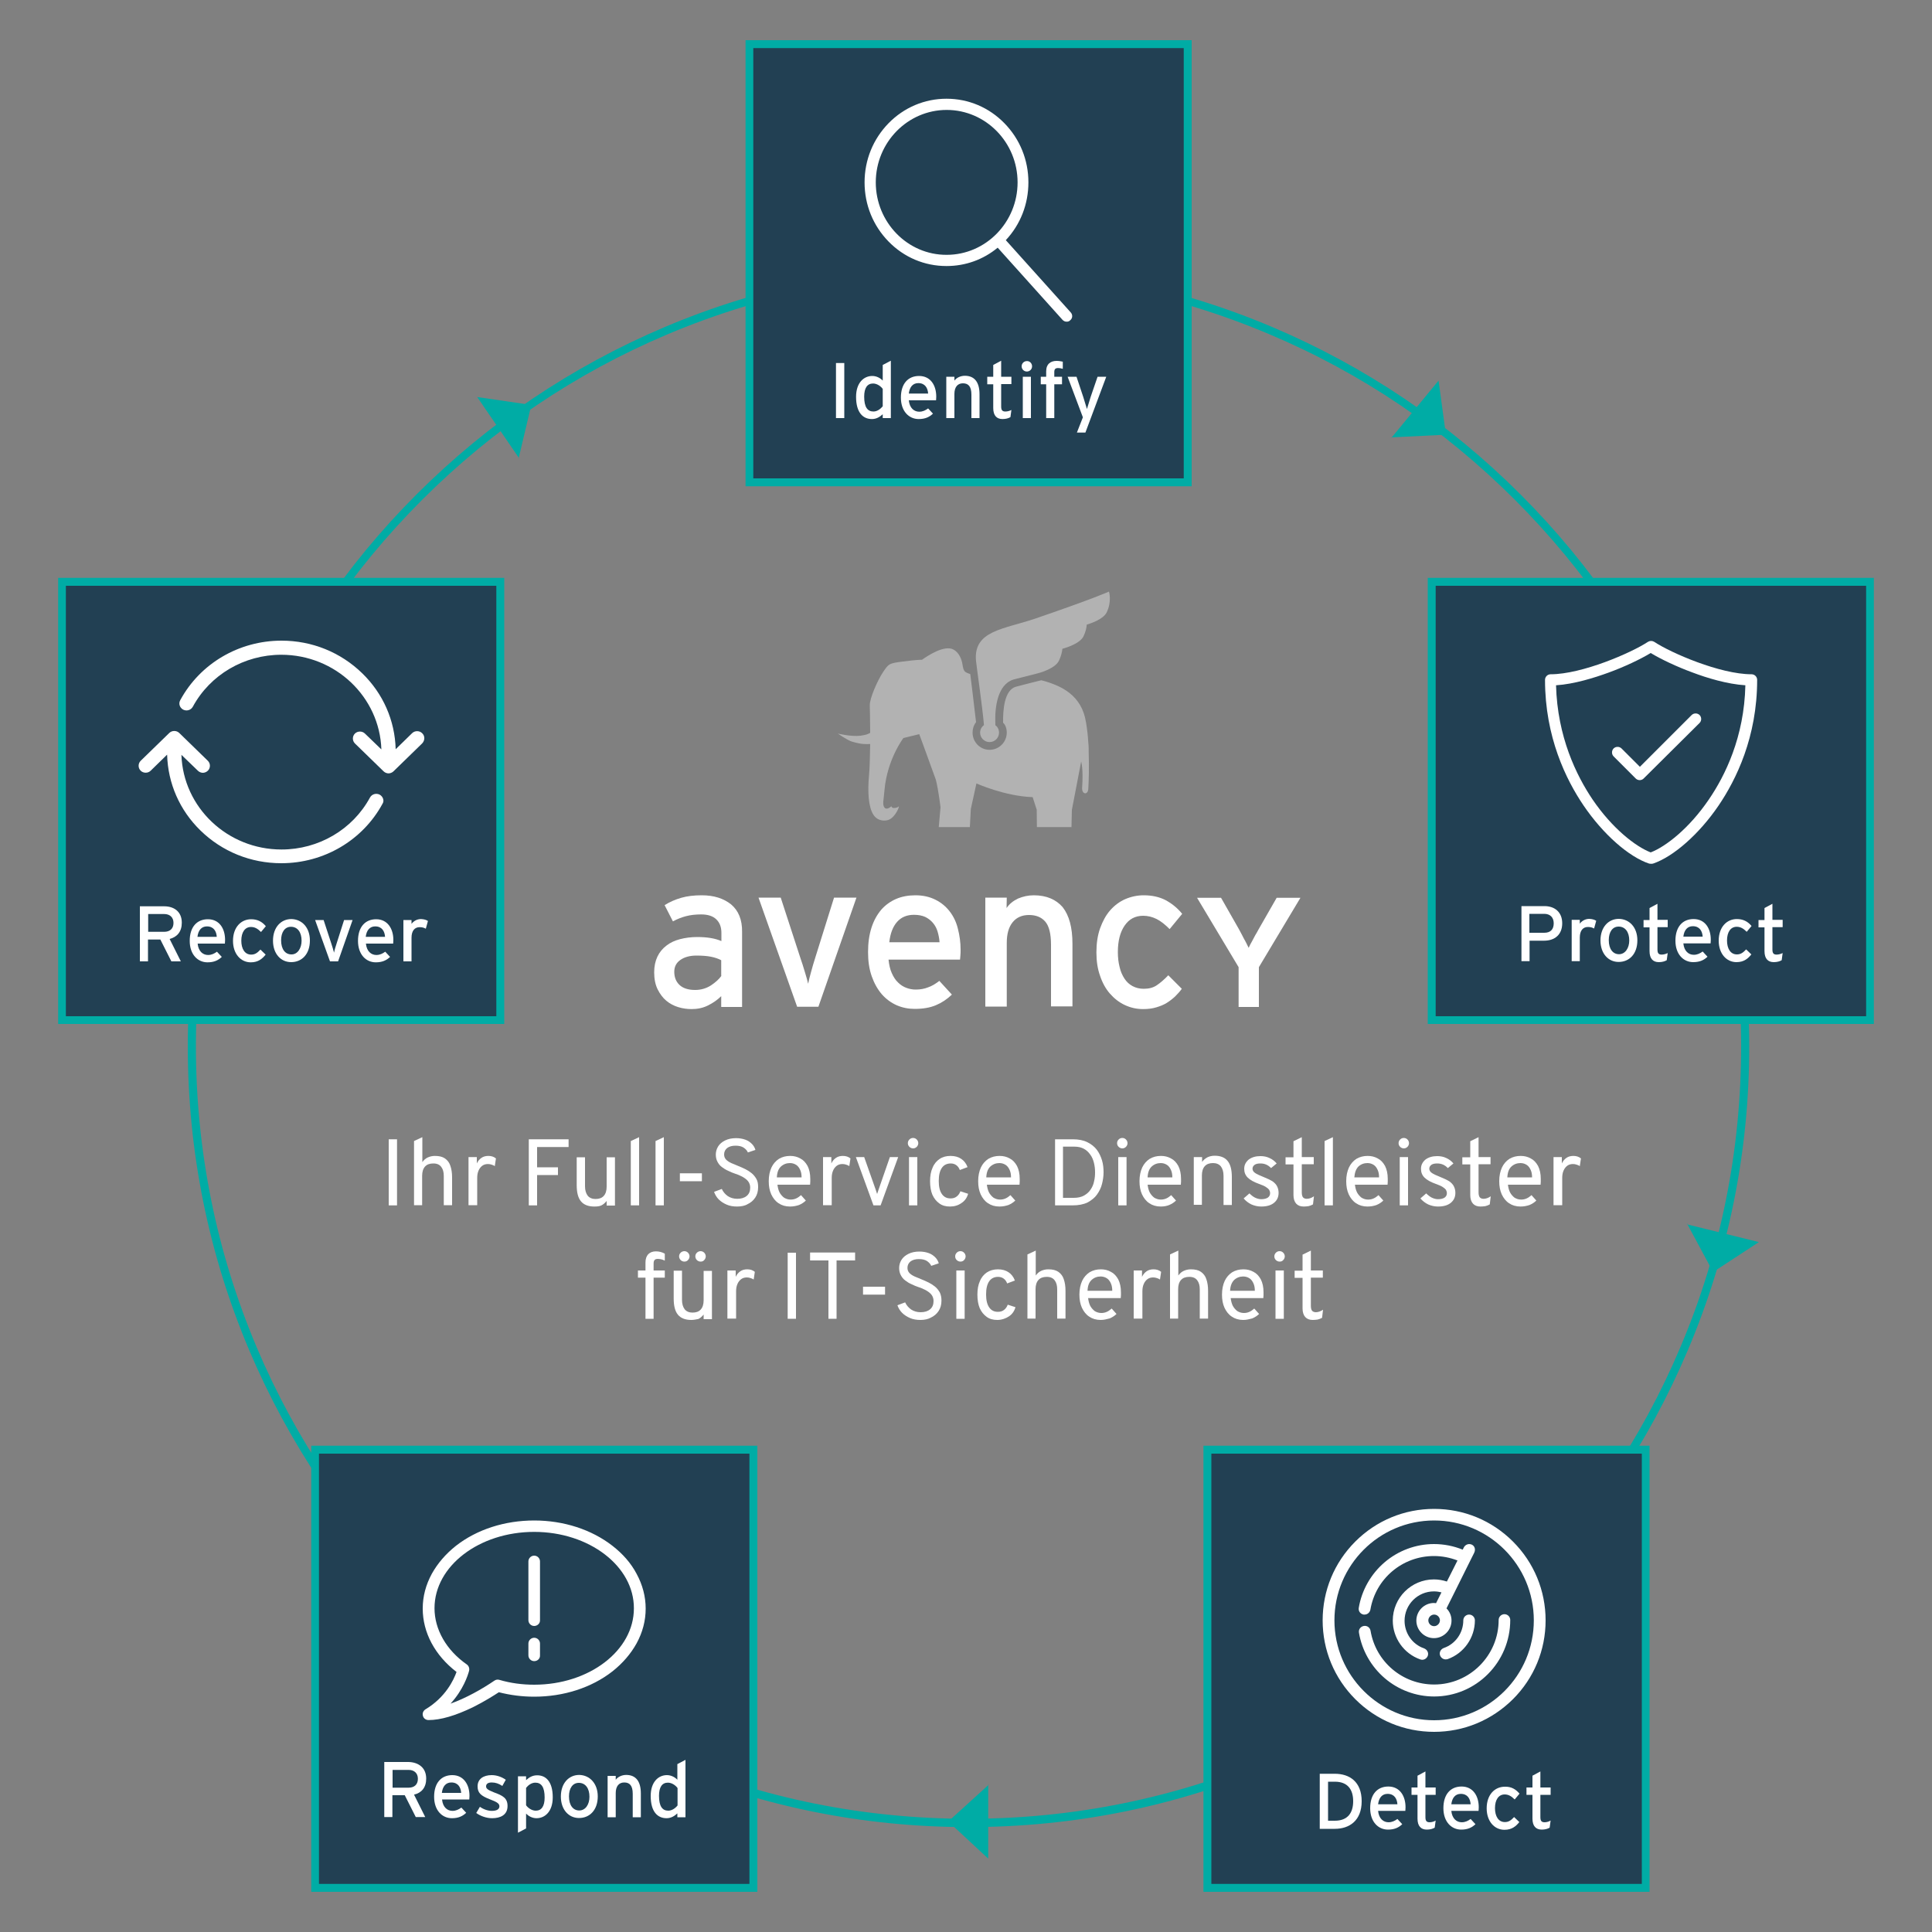 <?xml version="1.0" encoding="utf-8"?>
<!-- Generator: Adobe Illustrator 27.2.0, SVG Export Plug-In . SVG Version: 6.00 Build 0)  -->
<svg version="1.1" id="Ebene_1" xmlns="http://www.w3.org/2000/svg" xmlns:xlink="http://www.w3.org/1999/xlink" x="0px" y="0px"
	 viewBox="0 0 1000 1000" style="enable-background:new 0 0 1000 1000;" xml:space="preserve">
<rect x="0" y="0" width="1000" height="1000" fill="#808080" stroke="none"/>
<style type="text/css">
	.st0{clip-path:url(#SVGID_00000128466930106876113550000006114654436646920864_);}
	.st1{fill:#00ACA5;}
	.st2{fill:#224053;}
	.st3{clip-path:url(#SVGID_00000026128630208777631770000017128433187426339994_);}
	.st4{fill:#FFFFFF;}
	.st5{clip-path:url(#SVGID_00000159457432977349489180000000058278376823164544_);}
	.st6{clip-path:url(#SVGID_00000127002511583250308470000017115723229506537104_);}
	.st7{clip-path:url(#SVGID_00000171721929133295214480000015256414554735958942_);}
	.st8{clip-path:url(#SVGID_00000138575135930634967060000014976975327798129080_);}
	.st9{clip-path:url(#SVGID_00000161606327144455221990000015816358206416888454_);}
	.st10{fill:#B2B2B2;}
	.st11{clip-path:url(#SVGID_00000053526506533777348110000017033575947366161596_);}
</style>
<g>
	<defs>
		<rect id="SVGID_1_" x="30.1" y="20.8" width="969.9" height="958.4"/>
	</defs>
	<clipPath id="SVGID_00000005233679896686018550000002984624782314144423_">
		<use xlink:href="#SVGID_1_"  style="overflow:visible;"/>
	</clipPath>
	<g style="clip-path:url(#SVGID_00000005233679896686018550000002984624782314144423_);">
		<path class="st1" d="M501.3,945.7c-54.6,0-107.5-10.7-157.3-31.8c-48.1-20.4-91.3-49.5-128.4-86.6
			c-37.1-37.1-66.2-80.3-86.6-128.4C107.9,649,97.2,596.1,97.2,541.6c0-54.6,10.7-107.5,31.8-157.3c20.4-48.1,49.5-91.3,86.6-128.4
			c37.1-37.1,80.3-66.2,128.4-86.6c49.8-21.1,102.7-31.8,157.3-31.8c54.6,0,107.5,10.7,157.3,31.8c48.1,20.4,91.3,49.5,128.4,86.6
			c37.1,37.1,66.2,80.3,86.6,128.4c21.1,49.8,31.8,102.7,31.8,157.3c0,54.6-10.7,107.5-31.8,157.3c-20.4,48.1-49.5,91.3-86.6,128.4
			c-37.1,37.1-80.3,66.2-128.4,86.6C608.8,935,555.9,945.7,501.3,945.7z M501.3,141.6c-54,0-106.4,10.6-155.7,31.4
			c-47.6,20.1-90.4,49-127.1,85.7c-36.7,36.7-65.6,79.5-85.7,127.1c-20.9,49.3-31.4,101.7-31.4,155.7c0,54,10.6,106.4,31.4,155.7
			c20.1,47.6,49,90.4,85.7,127.1c36.7,36.7,79.5,65.6,127.1,85.7c49.3,20.9,101.7,31.4,155.7,31.4c54,0,106.4-10.6,155.7-31.4
			c47.6-20.1,90.4-49,127.1-85.7c36.7-36.7,65.6-79.5,85.7-127.1c20.9-49.3,31.4-101.7,31.4-155.7c0-54-10.6-106.4-31.4-155.7
			c-20.1-47.6-49-90.4-85.7-127.1C747.4,222,704.7,193.1,657,173C607.7,152.1,555.3,141.6,501.3,141.6z"/>
	</g>
</g>
<g>
	<polygon class="st2" points="387.9,24.9 387.9,247.6 387.9,249.7 389.9,249.7 612.7,249.7 614.7,249.7 614.7,247.6 614.7,24.9 
		614.7,22.8 612.7,22.8 389.9,22.8 387.9,22.8 	"/>
</g>
<g>
	<defs>
		<rect id="SVGID_00000003827556324383037660000003901856598172705971_" x="30.1" y="20.8" width="969.9" height="958.4"/>
	</defs>
	<clipPath id="SVGID_00000044878314843665392800000010583615306541024672_">
		<use xlink:href="#SVGID_00000003827556324383037660000003901856598172705971_"  style="overflow:visible;"/>
	</clipPath>
	<g style="clip-path:url(#SVGID_00000044878314843665392800000010583615306541024672_);">
		<path class="st1" d="M616.8,251.7H385.9V20.8h230.9V251.7z M389.9,247.6h222.8V24.9H389.9V247.6z"/>
	</g>
	<g style="clip-path:url(#SVGID_00000044878314843665392800000010583615306541024672_);">
		<path class="st4" d="M453.3,94.4c0-20.7,16.5-37.5,36.7-37.5c20.2,0,36.7,16.8,36.7,37.5c0,20.7-16.5,37.5-36.7,37.5
			C469.8,132,453.3,115.1,453.3,94.4 M554.2,161.7l-33.6-37.4c7.6-8.1,11.7-18.7,11.7-29.9c0-11.6-4.4-22.4-12.4-30.6
			c-8-8.2-18.6-12.7-30-12.7c-11.3,0-22,4.5-30,12.7c-8,8.2-12.4,19-12.4,30.6c0,11.6,4.4,22.4,12.4,30.6c8,8.2,18.6,12.7,30,12.7
			c9.8,0,19-3.3,26.5-9.5l33.6,37.4c0.6,0.6,1.3,0.9,2.1,0.9c0.7,0,1.4-0.2,1.9-0.8C555.2,164.7,555.3,162.9,554.2,161.7
			L554.2,161.7z"/>
	</g>
</g>
<g>
	<g>
		<path class="st4" d="M437,216.4h-4.3v-28.5h4.3V216.4z"/>
	</g>
	<g>
		<path class="st4" d="M461.1,216.4h-4.2v-2c-1.5,1.4-3.3,2.5-5.6,2.5c-4.6,0-8.2-3.3-8.2-11.5c0-7.3,4-10.8,8.4-10.8
			c2.2,0,4.2,1.1,5.4,2.4v-8.1l4.2-2.2V216.4z M456.9,210.3v-9c-0.9-1.3-2.9-2.8-5-2.8c-3,0-4.6,2.3-4.6,6.8c0,5.4,1.7,7.7,4.8,7.7
			C454.1,213,455.8,211.6,456.9,210.3z"/>
	</g>
	<g>
		<path class="st4" d="M484.6,205.3c0,0.8-0.1,1.5-0.1,1.9h-14.1c0.4,4.1,2.8,5.9,5.4,5.9c1.8,0,3.2-0.7,4.6-1.7l2.5,2.7
			c-1.9,1.8-4.1,2.8-7.4,2.8c-5,0-9.2-4-9.2-11.1c0-7.3,3.8-11.2,9.4-11.2C481.7,194.6,484.6,199.5,484.6,205.3z M480.4,203.7
			c-0.2-2.9-1.6-5.4-5.1-5.4c-2.8,0-4.5,2-4.9,5.4H480.4z"/>
	</g>
	<g>
		<path class="st4" d="M507,216.4h-4.2v-12.1c0-4.3-1.6-5.9-4.4-5.9c-2.8,0-4.4,2-4.4,5.5v12.5h-4.2V195h4.2v2
			c1.1-1.5,3.2-2.5,5.4-2.5c5,0,7.6,3.3,7.6,9.6V216.4z"/>
	</g>
	<g>
		<path class="st4" d="M523.5,212.2l-0.5,3.7c-1,0.6-2.4,1-4.1,1c-3,0-4.8-1.8-4.8-5.7v-12.3h-3.1V195h3.1v-6.1l4.1-2.2v8.3h5.3v3.8
			h-5.3v11.6c0,2,0.7,2.6,2.2,2.6C521.5,213,522.8,212.6,523.5,212.2z"/>
	</g>
	<g>
		<path class="st4" d="M534.2,189.6c0,1.5-1.2,2.7-2.7,2.7c-1.5,0-2.7-1.2-2.7-2.7c0-1.5,1.2-2.7,2.7-2.7
			C533,186.8,534.2,188.1,534.2,189.6z M533.6,216.4h-4.2V195h4.2V216.4z"/>
	</g>
	<g>
		<path class="st4" d="M550.1,190.9c-1-0.3-1.7-0.4-2.4-0.4c-1.4,0-2,0.5-2,2.1v2.4h4v3.9h-4v17.5h-4.2v-17.5h-2.8V195h2.8v-2.8
			c0-3.9,2.4-5.4,5.4-5.4c1.1,0,2.3,0.2,3.2,0.4V190.9z"/>
	</g>
	<g>
		<path class="st4" d="M572.6,195l-10.8,28.9h-4.4l3.1-7.9l-7.9-21h4.6l3.5,10.5c0.6,1.9,1.6,5.1,1.9,6.2c0.4-1.3,1.3-4.3,1.9-6.2
			l3.6-10.5H572.6z"/>
	</g>
</g>
<g>
	<polygon class="st2" points="741.1,303.2 741.1,526 741.1,528 743.1,528 965.9,528 967.9,528 967.9,526 967.9,303.2 967.9,301.2 
		965.9,301.2 743.1,301.2 741.1,301.2 	"/>
</g>
<g>
	<defs>
		<rect id="SVGID_00000079456905496366618070000010010769985981463450_" y="20.8" width="969.9" height="958.4"/>
	</defs>
	<clipPath id="SVGID_00000075860660376753815180000015473007404159284642_">
		<use xlink:href="#SVGID_00000079456905496366618070000010010769985981463450_"  style="overflow:visible;"/>
	</clipPath>
	<g style="clip-path:url(#SVGID_00000075860660376753815180000015473007404159284642_);">
		<path class="st1" d="M969.9,530H739V299.1h230.9V530z M743.1,526h222.8V303.2H743.1V526z"/>
	</g>
	<g style="clip-path:url(#SVGID_00000075860660376753815180000015473007404159284642_);">
		<path class="st4" d="M805.4,354.7c0.7,26.7,10.6,46.8,18.9,59.1c10.2,15,22.3,24.4,30.1,27.4c7.8-3,19.9-12.4,30.1-27.4
			c8.4-12.3,18.3-32.3,18.9-59.1c-9.4-0.6-19.9-3.8-27.3-6.6c-8.2-3-16.4-6.9-21.7-10.1c-5.3,3.2-13.5,7.1-21.7,10.1
			C825.3,350.8,814.8,354.1,805.4,354.7 M854.5,447.1c-0.3,0-0.6-0.1-0.9-0.1c-10.6-3.5-23.9-15.3-33.9-30
			c-9.1-13.4-20-35.5-20-65.1c0-1.6,1.3-2.9,2.9-2.9c16.2,0,41.8-11.1,50.4-16.8c1-0.6,2.2-0.6,3.2,0c8.6,5.7,34.1,16.8,50.4,16.8
			c1.6,0,2.9,1.3,2.9,2.9c0,29.6-10.9,51.7-20,65.1c-10,14.7-23.3,26.4-33.9,30C855.1,447.1,854.8,447.1,854.5,447.1L854.5,447.1z"
			/>
	</g>
	<g style="clip-path:url(#SVGID_00000075860660376753815180000015473007404159284642_);">
		<path class="st4" d="M848.7,403.8c-0.7,0-1.5-0.3-2-0.8l-11.5-11.5c-1.1-1.1-1.1-3,0-4.1c1.1-1.1,3-1.1,4.1,0l9.5,9.5l26.8-26.8
			c1.1-1.1,3-1.1,4.1,0c1.1,1.1,1.1,3,0,4.1L850.7,403C850.2,403.5,849.4,403.8,848.7,403.8L848.7,403.8z"/>
	</g>
</g>
<g>
	<g>
		<path class="st4" d="M808.6,477.9c0,5.9-3.9,9-9.4,9h-7.5v10.6h-4.2V469h11.9C804.6,469,808.6,472,808.6,477.9z M804.2,477.9
			c0-3.1-1.9-4.9-4.9-4.9h-7.7v9.8h7.7C802.6,482.8,804.2,481,804.2,477.9z"/>
	</g>
	<g>
		<path class="st4" d="M826.2,476.6l-1.1,4c-0.9-0.5-1.8-0.8-3.2-0.8c-2.6,0-4.2,1.9-4.2,5.5v12.2h-4.2v-21.4h4.2v2
			c1-1.4,2.8-2.5,4.9-2.5C824.2,475.7,825.3,476,826.2,476.6z"/>
	</g>
	<g>
		<path class="st4" d="M847.5,486.7c0,7.1-4.2,11.2-9.7,11.2c-5.4,0-9.4-4.4-9.4-11.1c0-7,4.2-11.2,9.5-11.2
			C843.4,475.7,847.5,480,847.5,486.7z M843.3,486.8c0-4.4-2.1-7.2-5.5-7.2c-3.2,0-5.1,2.8-5.1,7c0,4.7,2.2,7.3,5.3,7.3
			C841.2,493.9,843.3,490.7,843.3,486.8z"/>
	</g>
	<g>
		<path class="st4" d="M863.2,493.3l-0.5,3.7c-1,0.6-2.4,1-4.1,1c-3,0-4.8-1.8-4.8-5.7v-12.3h-3.1v-3.8h3.1V470l4.1-2.2v8.3h5.3v3.8
			h-5.3v11.6c0,2,0.7,2.6,2.2,2.6C861.2,494.1,862.4,493.7,863.2,493.3z"/>
	</g>
	<g>
		<path class="st4" d="M885.5,486.4c0,0.8-0.1,1.5-0.1,1.9h-14.1c0.4,4.1,2.8,5.9,5.4,5.9c1.8,0,3.2-0.7,4.6-1.7l2.5,2.7
			c-1.9,1.8-4.1,2.8-7.4,2.8c-5,0-9.2-4-9.2-11.1c0-7.3,3.8-11.2,9.4-11.2C882.6,475.7,885.5,480.6,885.5,486.4z M881.3,484.8
			c-0.2-2.9-1.6-5.4-5.1-5.4c-2.8,0-4.5,2-4.9,5.4H881.3z"/>
	</g>
	<g>
		<path class="st4" d="M906.6,479.3l-2.5,3c-1.8-1.8-3.3-2.6-5.2-2.6c-3.1,0-5,2.7-5,7.1c0,4.2,1.8,7.2,5.1,7.2c2,0,3.2-0.9,4.8-2.6
			l2.7,2.6c-1.7,2.1-3.8,4-7.7,4c-5.2,0-9.2-4.4-9.2-11.1c0-7.1,4.2-11.2,9.4-11.2C902.2,475.7,904.6,476.9,906.6,479.3z"/>
	</g>
	<g>
		<path class="st4" d="M922.7,493.3l-0.5,3.7c-1,0.6-2.4,1-4.1,1c-3,0-4.8-1.8-4.8-5.7v-12.3h-3.1v-3.8h3.1V470l4.1-2.2v8.3h5.3v3.8
			h-5.3v11.6c0,2,0.7,2.6,2.2,2.6C920.7,494.1,921.9,493.7,922.7,493.3z"/>
	</g>
</g>
<g>
	<polygon class="st2" points="32.1,303.2 32.1,526 32.1,528 34.1,528 256.9,528 258.9,528 258.9,526 258.9,303.2 258.9,301.2 
		256.9,301.2 34.1,301.2 32.1,301.2 	"/>
</g>
<g>
	<defs>
		<rect id="SVGID_00000039127397003697079410000004278294811781054372_" x="30.1" y="20.8" width="969.9" height="958.4"/>
	</defs>
	<clipPath id="SVGID_00000126295069581295669670000009457426942608170120_">
		<use xlink:href="#SVGID_00000039127397003697079410000004278294811781054372_"  style="overflow:visible;"/>
	</clipPath>
	<g style="clip-path:url(#SVGID_00000126295069581295669670000009457426942608170120_);">
		<path class="st1" d="M261,530H30.1V299.1H261V530z M34.1,526h222.8V303.2H34.1V526z"/>
	</g>
	<g style="clip-path:url(#SVGID_00000126295069581295669670000009457426942608170120_);">
		<path class="st4" d="M218.5,379.5c-1.4-1.4-3.8-1.4-5.2,0l-8.5,8.3c-0.4-14.9-6.5-28.8-17.3-39.3c-11.2-10.9-26-16.9-41.8-16.9
			c-22,0-42.1,11.8-52.4,30.8c-1,1.8-0.3,3.9,1.5,4.9c1.8,0.9,4,0.3,5-1.5c9-16.6,26.6-26.9,45.8-26.9c28,0,50.9,21.8,51.8,49
			l-8.5-8.2c-1.4-1.4-3.8-1.4-5.2,0c-1.4,1.4-1.4,3.7,0,5.1l14.8,14.4c0.7,0.7,1.7,1.1,2.6,1.1c0.9,0,1.9-0.4,2.6-1.1l14.8-14.4
			C220,383.2,220,380.9,218.5,379.5L218.5,379.5z"/>
	</g>
	<g style="clip-path:url(#SVGID_00000126295069581295669670000009457426942608170120_);">
		<path class="st4" d="M196.5,411.3c-1.8-0.9-4-0.3-5,1.5c-9,16.6-26.6,26.9-45.8,26.9c-28,0-50.9-21.8-51.8-49l8.5,8.2
			c0.7,0.7,1.7,1.1,2.6,1.1c0.9,0,1.9-0.4,2.6-1.1c1.4-1.4,1.4-3.7,0-5.1l-14.8-14.4c-1.4-1.4-3.8-1.4-5.2,0l-14.8,14.4
			c-1.4,1.4-1.4,3.7,0,5.1c1.4,1.4,3.8,1.4,5.2,0l8.5-8.3c0.4,14.9,6.5,28.8,17.3,39.3c11.2,10.9,26,16.9,41.8,16.9
			c22,0,42.1-11.8,52.4-30.8C199,414.5,198.3,412.3,196.5,411.3L196.5,411.3z"/>
	</g>
</g>
<g>
	<g>
		<path class="st4" d="M94.1,477.6c0,4.6-2.4,7.4-6.3,8.4l5.8,11.6h-4.9l-5.7-11.3h-6.4v11.3h-4.2v-28.5H85
			C89.9,469.1,94.1,471.7,94.1,477.6z M89.8,477.7c0-3-2-4.6-4.8-4.6h-8.3v9.2H85C87.8,482.3,89.8,480.8,89.8,477.7z"/>
	</g>
	<g>
		<path class="st4" d="M116.5,486.5c0,0.8-0.1,1.5-0.1,1.9h-14.1c0.4,4.1,2.8,5.9,5.4,5.9c1.8,0,3.2-0.7,4.6-1.7l2.5,2.7
			c-1.9,1.8-4.1,2.8-7.4,2.8c-5,0-9.2-4-9.2-11.1c0-7.3,3.8-11.2,9.4-11.2C113.6,475.8,116.5,480.7,116.5,486.5z M112.2,484.9
			c-0.2-2.9-1.6-5.4-5.1-5.4c-2.8,0-4.5,2-4.9,5.4H112.2z"/>
	</g>
	<g>
		<path class="st4" d="M137.6,479.4l-2.5,3c-1.8-1.8-3.3-2.6-5.2-2.6c-3.1,0-5,2.7-5,7.1c0,4.2,1.8,7.2,5.1,7.2c2,0,3.2-0.9,4.8-2.6
			l2.7,2.6c-1.7,2.1-3.8,4-7.7,4c-5.2,0-9.2-4.4-9.2-11.1c0-7.1,4.2-11.2,9.4-11.2C133.2,475.8,135.6,477,137.6,479.4z"/>
	</g>
	<g>
		<path class="st4" d="M160.4,486.8c0,7.1-4.2,11.2-9.7,11.2c-5.4,0-9.4-4.4-9.4-11.1c0-7,4.2-11.2,9.5-11.2
			C156.3,475.8,160.4,480.1,160.4,486.8z M156.1,486.9c0-4.4-2.1-7.2-5.5-7.2c-3.2,0-5.1,2.8-5.1,7c0,4.7,2.2,7.3,5.3,7.3
			C154,494.1,156.1,490.8,156.1,486.9z"/>
	</g>
	<g>
		<path class="st4" d="M182.5,476.2l-7.5,21.4h-4.2l-7.7-21.4h4.4l3.8,11.6c0.7,2.1,1.3,4.1,1.6,5.3c0.2-1.2,0.8-3.2,1.5-5.3
			l3.7-11.6H182.5z"/>
	</g>
	<g>
		<path class="st4" d="M203.6,486.5c0,0.8-0.1,1.5-0.1,1.9h-14.1c0.4,4.1,2.8,5.9,5.4,5.9c1.8,0,3.2-0.7,4.6-1.7l2.5,2.7
			c-1.9,1.8-4.1,2.8-7.4,2.8c-5,0-9.2-4-9.2-11.1c0-7.3,3.8-11.2,9.4-11.2C200.6,475.8,203.6,480.7,203.6,486.5z M199.3,484.9
			c-0.2-2.9-1.6-5.4-5.1-5.4c-2.8,0-4.5,2-4.9,5.4H199.3z"/>
	</g>
	<g>
		<path class="st4" d="M221.5,476.7l-1.1,4c-0.9-0.5-1.8-0.8-3.2-0.8c-2.6,0-4.2,1.9-4.2,5.5v12.2h-4.2v-21.4h4.2v2
			c1-1.4,2.8-2.5,4.9-2.5C219.6,475.8,220.6,476.1,221.5,476.7z"/>
	</g>
</g>
<g>
	<polyline class="st1" points="873.1,633.7 910.4,642.9 886.7,658.4 873.2,633.3 	"/>
</g>
<g>
	<path class="st1" d="M511.5,923.7h0.4l-0.4,0.3V923.7z M511.5,924v38l-20.7-19.2L511.5,924z"/>
</g>
<g>
	<polyline class="st1" points="268.7,237.2 247,205.5 275,209.6 268.4,237.4 	"/>
</g>
<g>
	<polyline class="st1" points="720.2,226.6 744.6,197 748.4,225 719.9,226.4 	"/>
</g>
<g>
	<polygon class="st2" points="625,752.4 625,975.1 625,977.2 627,977.2 849.8,977.2 851.8,977.2 851.8,975.1 851.8,752.4 
		851.8,750.3 849.8,750.3 627,750.3 625,750.3 	"/>
</g>
<g>
	<defs>
		<rect id="SVGID_00000138553683193214307750000005985669504379548332_" x="30.1" y="20.8" width="969.9" height="958.4"/>
	</defs>
	<clipPath id="SVGID_00000042708841118858857610000010381008311996581551_">
		<use xlink:href="#SVGID_00000138553683193214307750000005985669504379548332_"  style="overflow:visible;"/>
	</clipPath>
	<g style="clip-path:url(#SVGID_00000042708841118858857610000010381008311996581551_);">
		<path class="st1" d="M853.8,979.2H622.9V748.3h230.9V979.2z M627,975.1h222.8V752.4H627V975.1z"/>
	</g>
	<g style="clip-path:url(#SVGID_00000042708841118858857610000010381008311996581551_);">
		<path class="st4" d="M742.3,787c-28.5,0-51.6,23.2-51.6,51.7c0,28.5,23.2,51.7,51.6,51.7c28.5,0,51.6-23.2,51.6-51.7
			C793.9,810.1,770.7,787,742.3,787 M742.3,896.4c-15.4,0-29.9-6-40.8-16.9c-10.9-10.9-16.9-25.4-16.9-40.8c0-15.4,6-29.9,16.9-40.8
			c10.9-10.9,25.4-16.9,40.8-16.9c15.4,0,29.9,6,40.8,16.9c10.9,10.9,16.9,25.4,16.9,40.8c0,15.4-6,29.9-16.9,40.8
			C772.1,890.4,757.7,896.4,742.3,896.4"/>
	</g>
	<g style="clip-path:url(#SVGID_00000042708841118858857610000010381008311996581551_);">
		<path class="st4" d="M742.3,878.1c-9.4,0-18.5-3.4-25.6-9.5c-7-6-11.8-14.4-13.3-23.5c-0.3-1.7,0.8-3.2,2.5-3.5
			c1.7-0.3,3.2,0.8,3.5,2.5c2.7,16.1,16.6,27.8,32.9,27.8c18.4,0,33.4-15,33.4-33.4c0-1.7,1.4-3,3-3c1.7,0,3,1.4,3,3
			C781.7,860.4,764,878.1,742.3,878.1L742.3,878.1z"/>
	</g>
	<g style="clip-path:url(#SVGID_00000042708841118858857610000010381008311996581551_);">
		<path class="st4" d="M748.3,858.9c-1.3,0-2.4-0.8-2.9-2c-0.6-1.6,0.3-3.3,1.9-3.9c6.1-2.1,10.1-7.9,10.1-14.3c0-1.7,1.4-3,3-3
			c1.7,0,3,1.4,3,3c0,9-5.7,17.1-14.2,20.1C749,858.8,748.7,858.9,748.3,858.9L748.3,858.9z"/>
	</g>
	<g style="clip-path:url(#SVGID_00000042708841118858857610000010381008311996581551_);">
		<path class="st4" d="M742.3,841.7c-1.7,0-3-1.4-3-3s1.4-3,3-3c1.7,0,3,1.4,3,3S743.9,841.7,742.3,841.7 M761.8,799.5
			c-1.5-0.7-3.3-0.1-4.1,1.4l-0.6,1.2c-4.7-1.9-9.7-2.9-14.9-2.9c-9.4,0-18.5,3.4-25.6,9.5c-7,6-11.8,14.4-13.3,23.5
			c-0.3,1.7,0.8,3.2,2.5,3.5c0.2,0,0.3,0,0.5,0c1.5,0,2.7-1.1,3-2.5c2.7-16.1,16.6-27.8,32.9-27.8c4.2,0,8.3,0.8,12.2,2.3l-5.5,10.9
			c-2.1-0.7-4.4-1.1-6.7-1.1c-11.7,0-21.3,9.5-21.3,21.3c0,9,5.7,17.1,14.2,20.1c0.3,0.1,0.7,0.2,1,0.2c1.3,0,2.4-0.8,2.9-2
			c0.6-1.6-0.3-3.3-1.9-3.9c-6.1-2.1-10.1-7.9-10.1-14.3c0-8.4,6.8-15.2,15.2-15.2c1.3,0,2.7,0.2,3.9,0.5l-2.8,5.6
			c-0.4,0-0.7-0.1-1.1-0.1c-5,0-9.1,4.1-9.1,9.1c0,5,4.1,9.1,9.1,9.1c5,0,9.1-4.1,9.1-9.1c0-2.5-1-4.7-2.6-6.3l4.3-8.6c0,0,0,0,0,0
			c0,0,0,0,0,0l8.1-16.3v0v0l1.9-3.8C763.9,802,763.3,800.2,761.8,799.5L761.8,799.5z"/>
	</g>
</g>
<g>
	<g>
		<path class="st4" d="M704.8,932.3c0,10.1-6.4,14.3-13.9,14.3h-7.8v-28.5h7.8C698.5,918.1,704.8,922.2,704.8,932.3z M700.4,932.3
			c0-6-2.8-10.1-9.5-10.1h-3.5v20.2h3.5C697.6,942.4,700.4,938.3,700.4,932.3z"/>
	</g>
	<g>
		<path class="st4" d="M727.5,935.4c0,0.8-0.1,1.5-0.1,1.9h-14.1c0.4,4.1,2.8,5.9,5.4,5.9c1.8,0,3.2-0.7,4.6-1.7l2.5,2.7
			c-1.9,1.8-4.1,2.8-7.4,2.8c-5,0-9.2-4-9.2-11.1c0-7.3,3.8-11.2,9.4-11.2C724.6,924.7,727.5,929.7,727.5,935.4z M723.3,933.9
			c-0.2-2.9-1.6-5.4-5.1-5.4c-2.8,0-4.5,2-4.9,5.4H723.3z"/>
	</g>
	<g>
		<path class="st4" d="M743.1,942.3l-0.5,3.7c-1,0.6-2.4,1-4.1,1c-3,0-4.8-1.8-4.8-5.7V929h-3.1v-3.8h3.1v-6.1l4.1-2.2v8.3h5.3v3.8
			h-5.3v11.6c0,2,0.7,2.6,2.2,2.6C741.1,943.2,742.4,942.8,743.1,942.3z"/>
	</g>
	<g>
		<path class="st4" d="M765.4,935.4c0,0.8-0.1,1.5-0.1,1.9h-14.1c0.4,4.1,2.8,5.9,5.4,5.9c1.8,0,3.2-0.7,4.6-1.7l2.5,2.7
			c-1.9,1.8-4.1,2.8-7.4,2.8c-5,0-9.2-4-9.2-11.1c0-7.3,3.8-11.2,9.4-11.2C762.5,924.7,765.4,929.7,765.4,935.4z M761.2,933.9
			c-0.2-2.9-1.6-5.4-5.1-5.4c-2.8,0-4.5,2-4.9,5.4H761.2z"/>
	</g>
	<g>
		<path class="st4" d="M786.5,928.4l-2.5,3c-1.8-1.8-3.3-2.6-5.2-2.6c-3.1,0-5,2.7-5,7.1c0,4.2,1.8,7.2,5.1,7.2c2,0,3.2-0.9,4.8-2.6
			l2.7,2.6c-1.7,2.1-3.8,4-7.7,4c-5.2,0-9.2-4.4-9.2-11.1c0-7.1,4.2-11.2,9.4-11.2C782.1,924.7,784.5,926,786.5,928.4z"/>
	</g>
	<g>
		<path class="st4" d="M802.6,942.3l-0.5,3.7c-1,0.6-2.4,1-4.1,1c-3,0-4.8-1.8-4.8-5.7V929h-3.1v-3.8h3.1v-6.1l4.1-2.2v8.3h5.3v3.8
			h-5.3v11.6c0,2,0.7,2.6,2.2,2.6C800.6,943.2,801.8,942.8,802.6,942.3z"/>
	</g>
</g>
<g>
	<polygon class="st2" points="163.1,752.4 163.1,975.1 163.1,977.2 165.1,977.2 387.9,977.2 389.9,977.2 389.9,975.1 389.9,752.4 
		389.9,750.3 387.9,750.3 165.1,750.3 163.1,750.3 	"/>
</g>
<g>
	<defs>
		<rect id="SVGID_00000180351439399581224210000006196719604005462149_" x="30.1" y="20.8" width="969.9" height="958.4"/>
	</defs>
	<clipPath id="SVGID_00000021110469437571731110000013853277979549890695_">
		<use xlink:href="#SVGID_00000180351439399581224210000006196719604005462149_"  style="overflow:visible;"/>
	</clipPath>
	<g style="clip-path:url(#SVGID_00000021110469437571731110000013853277979549890695_);">
		<path class="st1" d="M392,979.2H161.1V748.3H392V979.2z M165.1,975.1h222.8V752.4H165.1V975.1z"/>
	</g>
	<g style="clip-path:url(#SVGID_00000021110469437571731110000013853277979549890695_);">
		<path class="st4" d="M276.5,792.9c-28.5,0-51.6,17.7-51.6,39.5c0,11,6.1,21.7,16.7,29.1c1,0.7,1.5,2,1.2,3.3
			c-0.7,2.6-3.1,9.9-9.6,17c7.9-2.8,16.4-7.6,22.7-11.9c0.7-0.5,1.7-0.7,2.6-0.4c5.8,1.7,11.8,2.5,18,2.5
			c28.5,0,51.6-17.7,51.6-39.5C328.2,810.7,305,792.9,276.5,792.9 M221.8,890.3c-1.4,0-2.6-0.9-2.9-2.2c-0.4-1.3,0.2-2.7,1.4-3.4
			c10.3-6.2,14.5-15.1,16-19.3c-11.2-8.6-17.5-20.4-17.5-32.8c0-6.3,1.6-12.3,4.7-18c3-5.4,7.2-10.3,12.5-14.5
			c10.9-8.5,25.3-13.1,40.5-13.1c15.3,0,29.7,4.7,40.5,13.1c5.4,4.2,9.6,9,12.5,14.5c3.1,5.7,4.7,11.8,4.7,18c0,6.3-1.6,12.3-4.7,18
			c-3,5.4-7.2,10.3-12.5,14.5c-10.9,8.5-25.3,13.1-40.5,13.1c-6.3,0-12.4-0.8-18.3-2.3c-2.6,1.7-7.5,4.8-13.3,7.7
			C235.8,888,228.1,890.3,221.8,890.3L221.8,890.3z"/>
	</g>
	<g style="clip-path:url(#SVGID_00000021110469437571731110000013853277979549890695_);">
		<path class="st4" d="M276.5,841.6c-1.7,0-3-1.4-3-3v-30.4c0-1.7,1.4-3,3-3c1.7,0,3,1.4,3,3v30.4
			C279.6,840.2,278.2,841.6,276.5,841.6"/>
	</g>
	<g style="clip-path:url(#SVGID_00000021110469437571731110000013853277979549890695_);">
		<path class="st4" d="M276.5,859.8c-1.7,0-3-1.4-3-3v-6.1c0-1.7,1.4-3,3-3c1.7,0,3,1.4,3,3v6.1
			C279.6,858.5,278.2,859.8,276.5,859.8"/>
	</g>
</g>
<g>
	<g>
		<path class="st4" d="M220.6,920.6c0,4.6-2.4,7.4-6.3,8.3l5.8,11.6h-4.9l-5.7-11.3h-6.4v11.3h-4.2v-28.5h12.5
			C216.4,912.1,220.6,914.8,220.6,920.6z M216.3,920.7c0-3-2-4.6-4.8-4.6h-8.3v9.2h8.3C214.3,925.3,216.3,923.8,216.3,920.7z"/>
	</g>
	<g>
		<path class="st4" d="M243,929.5c0,0.8-0.1,1.5-0.1,1.9h-14.1c0.4,4.1,2.8,5.9,5.4,5.9c1.8,0,3.2-0.7,4.6-1.7l2.5,2.7
			c-1.9,1.8-4.1,2.8-7.4,2.8c-5,0-9.2-4-9.2-11.1c0-7.3,3.8-11.2,9.4-11.2C240,918.8,243,923.7,243,929.5z M238.7,928
			c-0.2-2.9-1.6-5.4-5.1-5.4c-2.8,0-4.5,2-4.9,5.4H238.7z"/>
	</g>
	<g>
		<path class="st4" d="M262.7,934.8c0,4.7-3.8,6.3-8,6.3c-2.9,0-6-1.1-8.2-2.7l1.9-3.2c2,1.4,4.2,2.1,6.2,2.1c2.6,0,3.9-0.9,3.9-2.4
			c0-1.6-1.9-2.4-5-3.6c-4.6-1.8-6.3-3.3-6.3-6.7c0-3.8,3-5.8,7.3-5.8c2.7,0,5.3,1,7.3,2.4l-1.8,3.2c-1.8-1.2-3.5-1.8-5.5-1.8
			c-2,0-2.9,0.8-2.9,2c0,1.1,0.7,1.8,4,3.1C260.3,929.4,262.7,930.7,262.7,934.8z"/>
	</g>
	<g>
		<path class="st4" d="M286.1,930.3c0,7.3-4,10.8-8.4,10.8c-2.2,0-4.2-1.1-5.4-2.4v7.7l-4.2,2.2v-29.2h4.2v2
			c1.5-1.4,3.3-2.5,5.6-2.5C282.5,918.8,286.1,922.1,286.1,930.3z M281.9,930.4c0-5.4-1.7-7.7-4.8-7.7c-2,0-3.7,1.3-4.8,2.7v9
			c0.9,1.3,2.9,2.8,5,2.8C280.3,937.2,281.9,934.9,281.9,930.4z"/>
	</g>
	<g>
		<path class="st4" d="M309.4,929.8c0,7.1-4.2,11.2-9.7,11.2c-5.4,0-9.4-4.4-9.4-11.1c0-7,4.2-11.2,9.5-11.2
			C305.3,918.8,309.4,923.2,309.4,929.8z M305.1,930c0-4.4-2.1-7.2-5.5-7.2c-3.2,0-5.1,2.8-5.1,7c0,4.7,2.2,7.3,5.3,7.3
			C303.1,937.1,305.1,933.9,305.1,930z"/>
	</g>
	<g>
		<path class="st4" d="M331.7,940.6h-4.2v-12.1c0-4.3-1.6-5.9-4.4-5.9c-2.8,0-4.4,2-4.4,5.5v12.5h-4.2v-21.4h4.2v2
			c1.1-1.5,3.2-2.5,5.4-2.5c5,0,7.6,3.3,7.6,9.6V940.6z"/>
	</g>
	<g>
		<path class="st4" d="M354.8,940.6h-4.2v-2c-1.5,1.4-3.3,2.5-5.6,2.5c-4.6,0-8.2-3.3-8.2-11.5c0-7.3,4-10.8,8.4-10.8
			c2.2,0,4.2,1.1,5.4,2.4v-8.1l4.2-2.2V940.6z M350.7,934.5v-9c-0.9-1.3-2.9-2.8-5-2.8c-3,0-4.6,2.3-4.6,6.8c0,5.4,1.7,7.7,4.8,7.7
			C347.8,937.2,349.6,935.9,350.7,934.5z"/>
	</g>
</g>
<g>
	<g>
		<path class="st4" d="M201.2,623.9v-34.2h4.3v34.2H201.2z"/>
	</g>
	<g>
		<path class="st4" d="M214.3,623.9v-33.3l4.3-2v12.9c0.8-1.1,1.7-1.9,2.8-2.4c1.1-0.5,2.3-0.8,3.7-0.8c2.2,0,3.9,0.4,5.2,1.3
			c1.3,0.9,2.3,2.2,2.8,3.8c0.6,1.7,0.9,3.7,0.9,6v14.4h-4.3v-15.1c0-2-0.4-3.5-1.3-4.7c-0.9-1.2-2.2-1.8-4.1-1.8
			c-1.9,0-3.3,0.5-4.3,1.6c-1,1.1-1.5,2.7-1.5,4.8v15.2H214.3z"/>
	</g>
	<g>
		<path class="st4" d="M242.5,623.9v-25h4.3v3.3c0.6-1.3,1.4-2.2,2.4-2.9c1-0.7,2.2-1,3.6-1c1.5,0,2.8,0.4,3.9,1.3l-0.6,4
			c-0.5-0.4-1.1-0.6-1.7-0.8c-0.6-0.2-1.2-0.3-1.9-0.3c-1.1,0-2.1,0.3-2.9,0.9c-0.8,0.6-1.5,1.5-1.9,2.5c-0.5,1.1-0.7,2.4-0.7,3.8
			v14.1H242.5z"/>
	</g>
	<g>
		<path class="st4" d="M273.7,623.9v-34.2h20.6v4H278v10.5h10.8v4H278v15.7H273.7z"/>
	</g>
	<g>
		<path class="st4" d="M307.6,624.5c-3.1,0-5.4-0.9-6.9-2.7c-1.5-1.8-2.2-4.6-2.2-8.4v-14.4h4.3V614c0,2.1,0.5,3.7,1.4,4.9
			c0.9,1.1,2.3,1.7,4,1.7c1.9,0,3.3-0.5,4.3-1.6c1-1.1,1.5-2.7,1.5-4.8v-15.2h4.3v25h-4.3v-2.4c-0.8,1-1.7,1.8-2.7,2.3
			S309,624.5,307.6,624.5z"/>
	</g>
	<g>
		<path class="st4" d="M326.5,623.9v-33.3l4.3-2v35.3H326.5z"/>
	</g>
	<g>
		<path class="st4" d="M339.3,623.9v-33.3l4.3-2v35.3H339.3z"/>
	</g>
	<g>
		<path class="st4" d="M351.9,611.4v-4.1h11.4v4.1H351.9z"/>
	</g>
	<g>
		<path class="st4" d="M381.5,624.5c-2,0-3.8-0.3-5.4-1c-1.6-0.7-3-1.6-4.1-2.7c-1.1-1.1-1.9-2.5-2.4-3.9l4-1.5
			c0.7,1.5,1.7,2.7,3.1,3.7c1.4,0.9,3,1.4,4.9,1.4c2.1,0,3.7-0.5,4.9-1.5c1.2-1,1.8-2.4,1.8-4.3c0-1.3-0.4-2.4-1.1-3.3
			c-0.7-0.9-1.7-1.6-2.9-2.3c-1.2-0.6-2.4-1.2-3.8-1.6c-1.2-0.4-2.4-0.9-3.6-1.5c-1.2-0.5-2.3-1.2-3.2-1.9c-1-0.7-1.7-1.6-2.3-2.7
			c-0.6-1.1-0.9-2.3-0.9-3.8c0-1.5,0.4-2.9,1.2-4.2c0.8-1.3,2-2.3,3.6-3.1c1.6-0.8,3.5-1.2,5.7-1.2c1.8,0,3.4,0.3,4.8,0.8
			c1.4,0.5,2.5,1.3,3.4,2.2c0.9,0.9,1.5,2,1.8,3.1l-3.9,1.3c-0.4-1-1.2-1.8-2.2-2.5c-1.1-0.7-2.5-1-4.2-1c-1.8,0-3.2,0.4-4.3,1.2
			c-1,0.8-1.6,1.9-1.6,3.3c0,1.1,0.3,1.9,1,2.7c0.7,0.7,1.6,1.3,2.7,1.8c1.1,0.5,2.3,1,3.6,1.5c1.2,0.5,2.4,1,3.6,1.6
			c1.2,0.6,2.3,1.3,3.3,2.1c1,0.8,1.8,1.8,2.5,3s0.9,2.6,0.9,4.3c0,2.1-0.5,3.9-1.5,5.4c-1,1.5-2.3,2.6-4,3.4
			C385.6,624.1,383.6,624.5,381.5,624.5z"/>
	</g>
	<g>
		<path class="st4" d="M408.9,624.5c-2.3,0-4.3-0.6-5.9-1.7c-1.7-1.1-2.9-2.7-3.8-4.6c-0.9-2-1.3-4.2-1.3-6.8c0-2.8,0.5-5.1,1.4-7.1
			c0.9-1.9,2.2-3.4,3.9-4.5c1.7-1,3.6-1.5,5.8-1.5c1.9,0,3.6,0.4,5.2,1.3c1.6,0.8,2.8,2.1,3.8,3.9c0.9,1.8,1.4,4,1.4,6.7
			c0,0.4,0,0.8,0,1.4c0,0.5-0.1,1-0.1,1.6h-16.9c0.2,1.5,0.5,2.8,1.1,4c0.6,1.1,1.4,2,2.3,2.7c1,0.6,2.1,1,3.4,1
			c1.1,0,2-0.2,2.9-0.6c0.9-0.4,1.7-1,2.5-1.7l2.5,2.8c-0.9,0.9-2.1,1.7-3.5,2.3C412.1,624.2,410.6,624.5,408.9,624.5z M402.1,609.4
			h12.8c0-1.4-0.2-2.7-0.7-3.8c-0.5-1.1-1.1-2-2-2.6c-0.9-0.6-2-1-3.3-1c-1.8,0-3.4,0.6-4.7,1.8C402.9,605,402.2,606.9,402.1,609.4z
			"/>
	</g>
	<g>
		<path class="st4" d="M426,623.9v-25h4.3v3.3c0.6-1.3,1.4-2.2,2.4-2.9c1-0.7,2.2-1,3.6-1c1.5,0,2.8,0.4,3.9,1.3l-0.6,4
			c-0.5-0.4-1.1-0.6-1.7-0.8c-0.6-0.2-1.2-0.3-1.9-0.3c-1.1,0-2.1,0.3-2.9,0.9c-0.8,0.6-1.5,1.5-1.9,2.5c-0.5,1.1-0.7,2.4-0.7,3.8
			v14.1H426z"/>
	</g>
	<g>
		<path class="st4" d="M452.1,623.9l-9.1-25h4.3l5.9,16.7c0.1,0.4,0.3,0.8,0.4,1.2c0.1,0.4,0.3,0.8,0.4,1.2c0.1-0.4,0.3-0.9,0.4-1.2
			c0.1-0.4,0.3-0.8,0.4-1.2l5.8-16.7h4.3l-9.1,25H452.1z"/>
	</g>
	<g>
		<path class="st4" d="M472.6,594.4c-0.7,0-1.4-0.3-1.9-0.8c-0.5-0.5-0.8-1.1-0.8-1.9c0-0.8,0.3-1.4,0.8-1.9
			c0.5-0.5,1.1-0.8,1.9-0.8c0.8,0,1.4,0.3,1.9,0.8c0.5,0.5,0.8,1.2,0.8,1.9c0,0.7-0.3,1.4-0.8,1.9
			C474,594.1,473.4,594.4,472.6,594.4z M470.5,623.9v-25h4.3v25H470.5z"/>
	</g>
	<g>
		<path class="st4" d="M491.7,624.5c-2.2,0-4-0.5-5.5-1.6c-1.5-1.1-2.7-2.5-3.6-4.5c-0.8-1.9-1.2-4.3-1.2-7c0-2.7,0.4-5.1,1.3-7
			c0.8-2,2.1-3.5,3.6-4.5c1.6-1.1,3.5-1.6,5.7-1.6c2.2,0,4,0.5,5.5,1.5c1.5,1,2.6,2.4,3.3,4.3l-4,1.5c-0.4-1.1-1-1.9-1.8-2.5
			c-0.8-0.6-1.8-0.9-2.9-0.9c-2,0-3.6,0.8-4.6,2.3c-1.1,1.6-1.6,3.8-1.6,6.8c0,2.9,0.5,5.1,1.6,6.7c1.1,1.6,2.6,2.3,4.5,2.3
			c1.3,0,2.3-0.3,3.2-1c0.9-0.7,1.5-1.6,1.9-2.7l4,1.3c-0.6,2.1-1.7,3.6-3.3,4.7C496,623.9,494,624.5,491.7,624.5z"/>
	</g>
	<g>
		<path class="st4" d="M517.3,624.5c-2.3,0-4.3-0.6-5.9-1.7c-1.7-1.1-2.9-2.7-3.8-4.6c-0.9-2-1.3-4.2-1.3-6.8c0-2.8,0.5-5.1,1.4-7.1
			c0.9-1.9,2.2-3.4,3.9-4.5c1.7-1,3.6-1.5,5.8-1.5c1.9,0,3.6,0.4,5.2,1.3c1.6,0.8,2.8,2.1,3.8,3.9c0.9,1.8,1.4,4,1.4,6.7
			c0,0.4,0,0.8,0,1.4c0,0.5-0.1,1-0.1,1.6h-16.9c0.2,1.5,0.5,2.8,1.1,4c0.6,1.1,1.4,2,2.3,2.7c1,0.6,2.1,1,3.4,1
			c1.1,0,2-0.2,2.9-0.6c0.9-0.4,1.7-1,2.5-1.7l2.5,2.8c-0.9,0.9-2.1,1.7-3.5,2.3C520.5,624.2,519,624.5,517.3,624.5z M510.5,609.4
			h12.8c0-1.4-0.2-2.7-0.7-3.8c-0.5-1.1-1.1-2-2-2.6c-0.9-0.6-2-1-3.3-1c-1.8,0-3.4,0.6-4.7,1.8C511.3,605,510.6,606.9,510.5,609.4z
			"/>
	</g>
	<g>
		<path class="st4" d="M546.1,623.9v-34.2h9.3c2.9,0,5.4,0.5,7.4,1.5c2,1,3.7,2.3,4.9,3.9c1.2,1.6,2.1,3.5,2.7,5.5
			c0.6,2,0.8,4.1,0.8,6.2c0,2-0.3,4-0.8,6c-0.5,2-1.4,3.8-2.6,5.5c-1.2,1.7-2.9,3-4.9,4.1c-2.1,1-4.7,1.5-7.8,1.5H546.1z M550.4,620
			h5.4c2.1,0,3.9-0.4,5.3-1.2c1.4-0.8,2.6-1.8,3.4-3.1c0.9-1.3,1.5-2.7,1.8-4.3c0.4-1.6,0.5-3.1,0.5-4.7c0-1.7-0.2-3.3-0.6-4.9
			c-0.4-1.6-1-3-1.9-4.2c-0.9-1.3-2-2.3-3.3-3c-1.3-0.7-2.9-1.1-4.8-1.1h-6V620z"/>
	</g>
	<g>
		<path class="st4" d="M580.9,594.4c-0.7,0-1.4-0.3-1.9-0.8c-0.5-0.5-0.8-1.1-0.8-1.9c0-0.8,0.3-1.4,0.8-1.9
			c0.5-0.5,1.1-0.8,1.9-0.8c0.8,0,1.4,0.3,1.9,0.8c0.5,0.5,0.8,1.2,0.8,1.9c0,0.7-0.3,1.4-0.8,1.9
			C582.3,594.1,581.7,594.4,580.9,594.4z M578.8,623.9v-25h4.3v25H578.8z"/>
	</g>
	<g>
		<path class="st4" d="M600.8,624.5c-2.3,0-4.3-0.6-5.9-1.7c-1.7-1.1-2.9-2.7-3.8-4.6c-0.9-2-1.3-4.2-1.3-6.8c0-2.8,0.5-5.1,1.4-7.1
			c0.9-1.9,2.2-3.4,3.9-4.5c1.7-1,3.6-1.5,5.8-1.5c1.9,0,3.6,0.4,5.2,1.3c1.6,0.8,2.8,2.1,3.8,3.9c0.9,1.8,1.4,4,1.4,6.7
			c0,0.4,0,0.8,0,1.4c0,0.5-0.1,1-0.1,1.6H594c0.2,1.5,0.5,2.8,1.1,4c0.6,1.1,1.4,2,2.3,2.7c1,0.6,2.1,1,3.4,1c1.1,0,2-0.2,2.9-0.6
			c0.9-0.4,1.7-1,2.5-1.7l2.5,2.8c-0.9,0.9-2.1,1.7-3.5,2.3C604,624.2,602.5,624.5,600.8,624.5z M594,609.4h12.8
			c0-1.4-0.2-2.7-0.7-3.8c-0.5-1.1-1.1-2-2-2.6c-0.9-0.6-2-1-3.3-1c-1.8,0-3.4,0.6-4.7,1.8C594.8,605,594.1,606.9,594,609.4z"/>
	</g>
	<g>
		<path class="st4" d="M617.9,623.9v-25h4.3v2.5c0.8-1.1,1.7-1.8,2.8-2.4c1.1-0.5,2.3-0.8,3.7-0.8c3,0,5.3,0.9,6.7,2.7
			c1.5,1.8,2.2,4.6,2.2,8.4v14.4h-4.3v-15.1c0-2.1-0.5-3.7-1.4-4.9c-0.9-1.1-2.3-1.7-4-1.7c-1.9,0-3.3,0.5-4.3,1.6
			c-1,1.1-1.5,2.7-1.5,4.8v15.2H617.9z"/>
	</g>
	<g>
		<path class="st4" d="M652.8,624.5c-1.8,0-3.5-0.4-5.1-1.1c-1.6-0.8-2.9-1.8-4-3.1l3-2.6c0.9,0.9,1.9,1.7,2.9,2.2
			c1.1,0.5,2.1,0.8,3.2,0.8c1.5,0,2.6-0.3,3.4-0.8c0.8-0.6,1.2-1.3,1.2-2.3c0-0.7-0.2-1.2-0.5-1.8c-0.4-0.5-1-1-1.8-1.5
			c-0.8-0.5-2-1-3.4-1.5c-2.8-1-4.7-2.1-5.9-3.3c-1.2-1.2-1.8-2.7-1.8-4.5c0-2,0.8-3.5,2.3-4.8c1.6-1.2,3.6-1.8,6.1-1.8
			c1.7,0,3.3,0.3,4.7,1c1.4,0.6,2.7,1.6,3.7,2.8l-2.9,2.4c-1.5-1.6-3.3-2.4-5.5-2.4c-1.3,0-2.3,0.2-3,0.7c-0.7,0.5-1.1,1.2-1.1,2
			c0,0.8,0.4,1.6,1.3,2.2c0.8,0.6,2.4,1.3,4.6,2.2c1.8,0.7,3.2,1.4,4.4,2.1c1.1,0.8,1.9,1.6,2.4,2.6c0.5,1,0.8,2.1,0.8,3.4
			c0,2.2-0.8,3.9-2.4,5.2S655.6,624.5,652.8,624.5z"/>
	</g>
	<g>
		<path class="st4" d="M674.8,624.5c-1.7,0-3-0.5-3.9-1.5c-0.9-1-1.4-2.5-1.4-4.4v-15.9h-4.1v-3.7h4.1v-8.3l4.3-2.1v10.3h6.2v3.7
			h-6.2v14.5c0,1.2,0.2,2.1,0.6,2.6c0.4,0.5,1.1,0.8,2,0.8c1.1,0,2.4-0.4,3.7-1.3l-0.5,4.2c-0.7,0.4-1.5,0.7-2.3,0.9
			C676.5,624.4,675.7,624.5,674.8,624.5z"/>
	</g>
	<g>
		<path class="st4" d="M685.6,623.9v-33.3l4.3-2v35.3H685.6z"/>
	</g>
	<g>
		<path class="st4" d="M707.8,624.5c-2.3,0-4.3-0.6-5.9-1.7c-1.7-1.1-2.9-2.7-3.8-4.6c-0.9-2-1.3-4.2-1.3-6.8c0-2.8,0.5-5.1,1.4-7.1
			c0.9-1.9,2.2-3.4,3.9-4.5c1.7-1,3.6-1.5,5.8-1.5c1.9,0,3.6,0.4,5.2,1.3c1.6,0.8,2.8,2.1,3.8,3.9c0.9,1.8,1.4,4,1.4,6.7
			c0,0.4,0,0.8,0,1.4c0,0.5-0.1,1-0.1,1.6h-16.9c0.2,1.5,0.5,2.8,1.1,4c0.6,1.1,1.4,2,2.3,2.7c1,0.6,2.1,1,3.4,1
			c1.1,0,2-0.2,2.9-0.6c0.9-0.4,1.7-1,2.5-1.7l2.5,2.8c-0.9,0.9-2.1,1.7-3.5,2.3C711.1,624.2,709.5,624.5,707.8,624.5z M701,609.4
			h12.8c0-1.4-0.2-2.7-0.7-3.8c-0.5-1.1-1.1-2-2-2.6c-0.9-0.6-2-1-3.3-1c-1.8,0-3.4,0.6-4.7,1.8C701.9,605,701.2,606.9,701,609.4z"
			/>
	</g>
	<g>
		<path class="st4" d="M726.6,594.4c-0.7,0-1.4-0.3-1.9-0.8c-0.5-0.5-0.8-1.1-0.8-1.9c0-0.8,0.3-1.4,0.8-1.9
			c0.5-0.5,1.1-0.8,1.9-0.8c0.8,0,1.4,0.3,1.9,0.8c0.5,0.5,0.8,1.2,0.8,1.9c0,0.7-0.3,1.4-0.8,1.9
			C728,594.1,727.4,594.4,726.6,594.4z M724.5,623.9v-25h4.3v25H724.5z"/>
	</g>
	<g>
		<path class="st4" d="M744.3,624.5c-1.8,0-3.5-0.4-5.1-1.1c-1.6-0.8-2.9-1.8-4-3.1l3-2.6c0.9,0.9,1.9,1.7,2.9,2.2
			c1.1,0.5,2.1,0.8,3.2,0.8c1.5,0,2.6-0.3,3.4-0.8c0.8-0.6,1.2-1.3,1.2-2.3c0-0.7-0.2-1.2-0.5-1.8c-0.4-0.5-1-1-1.8-1.5
			c-0.8-0.5-2-1-3.4-1.5c-2.8-1-4.7-2.1-5.9-3.3c-1.2-1.2-1.8-2.7-1.8-4.5c0-2,0.8-3.5,2.3-4.8c1.6-1.2,3.6-1.8,6.1-1.8
			c1.7,0,3.3,0.3,4.7,1c1.4,0.6,2.7,1.6,3.7,2.8l-2.9,2.4c-1.5-1.6-3.3-2.4-5.5-2.4c-1.3,0-2.3,0.2-3,0.7c-0.7,0.5-1.1,1.2-1.1,2
			c0,0.8,0.4,1.6,1.3,2.2c0.8,0.6,2.4,1.3,4.6,2.2c1.8,0.7,3.2,1.4,4.4,2.1c1.1,0.8,1.9,1.6,2.4,2.6c0.5,1,0.8,2.1,0.8,3.4
			c0,2.2-0.8,3.9-2.4,5.2S747.1,624.5,744.3,624.5z"/>
	</g>
	<g>
		<path class="st4" d="M766.3,624.5c-1.7,0-3-0.5-3.9-1.5c-0.9-1-1.4-2.5-1.4-4.4v-15.9h-4.1v-3.7h4.1v-8.3l4.3-2.1v10.3h6.2v3.7
			h-6.2v14.5c0,1.2,0.2,2.1,0.6,2.6c0.4,0.5,1.1,0.8,2,0.8c1.1,0,2.4-0.4,3.7-1.3l-0.5,4.2c-0.7,0.4-1.5,0.7-2.3,0.9
			C768,624.4,767.2,624.5,766.3,624.5z"/>
	</g>
	<g>
		<path class="st4" d="M787,624.5c-2.3,0-4.3-0.6-5.9-1.7c-1.7-1.1-2.9-2.7-3.8-4.6c-0.9-2-1.3-4.2-1.3-6.8c0-2.8,0.5-5.1,1.4-7.1
			c0.9-1.9,2.2-3.4,3.9-4.5c1.7-1,3.6-1.5,5.8-1.5c1.9,0,3.6,0.4,5.2,1.3c1.6,0.8,2.8,2.1,3.8,3.9c0.9,1.8,1.4,4,1.4,6.7
			c0,0.4,0,0.8,0,1.4c0,0.5-0.1,1-0.1,1.6h-16.9c0.2,1.5,0.5,2.8,1.1,4c0.6,1.1,1.4,2,2.3,2.7c1,0.6,2.1,1,3.4,1
			c1.1,0,2-0.2,2.9-0.6c0.9-0.4,1.7-1,2.5-1.7l2.5,2.8c-0.9,0.9-2.1,1.7-3.5,2.3C790.2,624.2,788.7,624.5,787,624.5z M780.2,609.4
			H793c0-1.4-0.2-2.7-0.7-3.8c-0.5-1.1-1.1-2-2-2.6c-0.9-0.6-2-1-3.3-1c-1.8,0-3.4,0.6-4.7,1.8C781,605,780.3,606.9,780.2,609.4z"/>
	</g>
	<g>
		<path class="st4" d="M804.1,623.9v-25h4.3v3.3c0.6-1.3,1.4-2.2,2.4-2.9c1-0.7,2.2-1,3.6-1c1.5,0,2.8,0.4,3.9,1.3l-0.6,4
			c-0.5-0.4-1.1-0.6-1.7-0.8c-0.6-0.2-1.2-0.3-1.9-0.3c-1.1,0-2.1,0.3-2.9,0.9c-0.8,0.6-1.5,1.5-1.9,2.5c-0.5,1.1-0.7,2.4-0.7,3.8
			v14.1H804.1z"/>
	</g>
</g>
<g>
	<g>
		<path class="st4" d="M334.1,682.6v-21.3h-3.9v-3.7h3.9v-4.2c0-1.8,0.5-3.2,1.4-4.2c1-1,2.3-1.5,4-1.5c0.8,0,1.6,0.1,2.4,0.3
			c0.8,0.2,1.5,0.5,2.2,0.9v3.6c-0.7-0.3-1.3-0.6-1.9-0.7c-0.6-0.1-1.1-0.2-1.7-0.2c-0.8,0-1.4,0.2-1.7,0.6c-0.4,0.4-0.5,1.1-0.5,2
			v3.4h5.8v3.7h-5.8v21.3H334.1z"/>
	</g>
	<g>
		<path class="st4" d="M357.8,683.2c-3.1,0-5.4-0.9-6.9-2.7c-1.5-1.8-2.2-4.6-2.2-8.4v-14.4h4.3v15.1c0,2.1,0.5,3.7,1.4,4.9
			c0.9,1.1,2.3,1.7,4,1.7c1.9,0,3.3-0.5,4.3-1.6c1-1.1,1.5-2.7,1.5-4.8v-15.2h4.3v25h-4.3v-2.4c-0.8,1-1.7,1.8-2.7,2.3
			C360.4,682.9,359.2,683.2,357.8,683.2z M354.2,653c-0.7,0-1.4-0.3-1.9-0.8c-0.5-0.5-0.8-1.2-0.8-1.9c0-0.8,0.3-1.4,0.8-1.9
			c0.5-0.5,1.2-0.8,1.9-0.8c0.8,0,1.4,0.3,1.9,0.8c0.5,0.5,0.8,1.2,0.8,1.9c0,0.7-0.3,1.4-0.8,1.9C355.6,652.8,354.9,653,354.2,653z
			 M362.6,653c-0.7,0-1.4-0.3-1.9-0.8c-0.5-0.5-0.8-1.2-0.8-1.9c0-0.8,0.3-1.4,0.8-1.9c0.5-0.5,1.2-0.8,1.9-0.8
			c0.8,0,1.4,0.3,1.9,0.8c0.5,0.5,0.8,1.2,0.8,1.9c0,0.7-0.3,1.4-0.8,1.9C364,652.8,363.4,653,362.6,653z"/>
	</g>
	<g>
		<path class="st4" d="M376.5,682.6v-25h4.3v3.3c0.6-1.3,1.4-2.2,2.4-2.9c1-0.7,2.2-1,3.6-1c1.5,0,2.8,0.4,3.9,1.3l-0.6,4
			c-0.5-0.4-1.1-0.6-1.7-0.8c-0.6-0.2-1.2-0.3-1.9-0.3c-1.1,0-2.1,0.3-2.9,0.9c-0.8,0.6-1.5,1.5-1.9,2.5c-0.5,1.1-0.7,2.4-0.7,3.8
			v14.1H376.5z"/>
	</g>
	<g>
		<path class="st4" d="M407.7,682.6v-34.2h4.3v34.2H407.7z"/>
	</g>
	<g>
		<path class="st4" d="M428.8,682.6v-30.2h-9.5v-4.1h23.3v4.1H433v30.2H428.8z"/>
	</g>
	<g>
		<path class="st4" d="M446.7,670.1v-4.1h11.4v4.1H446.7z"/>
	</g>
	<g>
		<path class="st4" d="M476.4,683.2c-2,0-3.8-0.3-5.4-1c-1.6-0.7-3-1.6-4.1-2.7c-1.1-1.1-1.9-2.5-2.4-3.9l4-1.5
			c0.7,1.5,1.7,2.7,3.1,3.7c1.4,0.9,3,1.4,4.9,1.4c2.1,0,3.7-0.5,4.9-1.5c1.2-1,1.8-2.4,1.8-4.3c0-1.3-0.4-2.4-1.1-3.3
			c-0.7-0.9-1.7-1.6-2.9-2.3c-1.2-0.6-2.4-1.2-3.8-1.6c-1.2-0.4-2.4-0.9-3.6-1.5c-1.2-0.5-2.3-1.2-3.2-1.9c-1-0.7-1.7-1.6-2.3-2.7
			c-0.6-1.1-0.9-2.3-0.9-3.8c0-1.5,0.4-2.9,1.2-4.2c0.8-1.3,2-2.3,3.6-3.1c1.6-0.8,3.5-1.2,5.7-1.2c1.8,0,3.4,0.3,4.8,0.8
			c1.4,0.5,2.5,1.3,3.4,2.2c0.9,0.9,1.5,2,1.8,3.1l-3.9,1.3c-0.4-1-1.2-1.8-2.2-2.5c-1.1-0.7-2.5-1-4.2-1c-1.8,0-3.2,0.4-4.3,1.2
			c-1,0.8-1.6,1.9-1.6,3.3c0,1.1,0.3,1.9,1,2.7c0.7,0.7,1.6,1.3,2.7,1.8c1.1,0.5,2.3,1,3.6,1.5c1.2,0.5,2.4,1,3.6,1.6
			c1.2,0.6,2.3,1.3,3.3,2.1c1,0.8,1.8,1.8,2.5,3c0.6,1.2,0.9,2.6,0.9,4.3c0,2.1-0.5,3.9-1.5,5.4c-1,1.5-2.3,2.6-4,3.4
			C480.4,682.8,478.5,683.2,476.4,683.2z"/>
	</g>
	<g>
		<path class="st4" d="M497.1,653c-0.7,0-1.4-0.3-1.9-0.8c-0.5-0.5-0.8-1.1-0.8-1.9c0-0.8,0.3-1.4,0.8-1.9c0.5-0.5,1.1-0.8,1.9-0.8
			c0.8,0,1.4,0.3,1.9,0.8c0.5,0.5,0.8,1.2,0.8,1.9c0,0.7-0.3,1.4-0.8,1.9C498.5,652.8,497.8,653,497.1,653z M495,682.6v-25h4.3v25
			H495z"/>
	</g>
	<g>
		<path class="st4" d="M516.2,683.2c-2.2,0-4-0.5-5.5-1.6c-1.5-1.1-2.7-2.5-3.6-4.5c-0.8-1.9-1.2-4.3-1.2-7c0-2.7,0.4-5.1,1.3-7
			c0.8-2,2.1-3.5,3.6-4.5s3.5-1.6,5.7-1.6c2.2,0,4,0.5,5.5,1.5c1.5,1,2.6,2.4,3.3,4.3l-4,1.5c-0.4-1.1-1-1.9-1.8-2.5
			c-0.8-0.6-1.8-0.9-2.9-0.9c-2,0-3.6,0.8-4.6,2.3c-1.1,1.6-1.6,3.8-1.6,6.8c0,2.9,0.5,5.1,1.6,6.7c1.1,1.6,2.6,2.3,4.5,2.3
			c1.3,0,2.3-0.3,3.2-1c0.9-0.7,1.5-1.6,1.9-2.7l4,1.3c-0.6,2.1-1.7,3.6-3.3,4.7S518.5,683.2,516.2,683.2z"/>
	</g>
	<g>
		<path class="st4" d="M531.8,682.6v-33.3l4.3-2v12.9c0.8-1.1,1.7-1.9,2.8-2.4c1.1-0.5,2.3-0.8,3.7-0.8c2.2,0,3.9,0.4,5.2,1.3
			c1.3,0.9,2.3,2.2,2.8,3.8c0.6,1.7,0.9,3.7,0.9,6v14.4h-4.3v-15.1c0-2-0.4-3.5-1.3-4.7c-0.9-1.2-2.2-1.8-4.1-1.8
			c-1.9,0-3.3,0.5-4.3,1.6c-1,1.1-1.5,2.7-1.5,4.8v15.2H531.8z"/>
	</g>
	<g>
		<path class="st4" d="M569.7,683.2c-2.3,0-4.3-0.6-5.9-1.7c-1.7-1.1-2.9-2.7-3.8-4.6c-0.9-2-1.3-4.2-1.3-6.8c0-2.8,0.5-5.1,1.4-7.1
			c0.9-1.9,2.2-3.4,3.9-4.5c1.7-1,3.6-1.5,5.8-1.5c1.9,0,3.6,0.4,5.2,1.3c1.6,0.8,2.8,2.1,3.8,3.9c0.9,1.8,1.4,4,1.4,6.7
			c0,0.4,0,0.8,0,1.4c0,0.5-0.1,1-0.1,1.6h-16.9c0.2,1.5,0.5,2.8,1.1,4c0.6,1.1,1.4,2,2.3,2.7c1,0.6,2.1,1,3.4,1
			c1.1,0,2-0.2,2.9-0.6c0.9-0.4,1.7-1,2.5-1.7l2.5,2.8c-0.9,0.9-2.1,1.7-3.5,2.3C572.9,682.8,571.4,683.2,569.7,683.2z M562.9,668.1
			h12.8c0-1.4-0.2-2.7-0.7-3.8c-0.5-1.1-1.1-2-2-2.6c-0.9-0.6-2-1-3.3-1c-1.8,0-3.4,0.6-4.7,1.8C563.7,663.7,563,665.5,562.9,668.1z
			"/>
	</g>
	<g>
		<path class="st4" d="M586.8,682.6v-25h4.3v3.3c0.6-1.3,1.4-2.2,2.4-2.9c1-0.7,2.2-1,3.6-1c1.5,0,2.8,0.4,3.9,1.3l-0.6,4
			c-0.5-0.4-1.1-0.6-1.7-0.8c-0.6-0.2-1.2-0.3-1.9-0.3c-1.1,0-2.1,0.3-2.9,0.9c-0.8,0.6-1.5,1.5-1.9,2.5c-0.5,1.1-0.7,2.4-0.7,3.8
			v14.1H586.8z"/>
	</g>
	<g>
		<path class="st4" d="M605.6,682.6v-33.3l4.3-2v12.9c0.8-1.1,1.7-1.9,2.8-2.4c1.1-0.5,2.3-0.8,3.7-0.8c2.2,0,3.9,0.4,5.2,1.3
			c1.3,0.9,2.3,2.2,2.8,3.8c0.6,1.7,0.9,3.7,0.9,6v14.4H621v-15.1c0-2-0.4-3.5-1.3-4.7c-0.9-1.2-2.2-1.8-4.1-1.8
			c-1.9,0-3.3,0.5-4.3,1.6c-1,1.1-1.5,2.7-1.5,4.8v15.2H605.6z"/>
	</g>
	<g>
		<path class="st4" d="M643.5,683.2c-2.3,0-4.3-0.6-5.9-1.7c-1.7-1.1-2.9-2.7-3.8-4.6c-0.9-2-1.3-4.2-1.3-6.8c0-2.8,0.5-5.1,1.4-7.1
			c0.9-1.9,2.2-3.4,3.9-4.5c1.7-1,3.6-1.5,5.8-1.5c1.9,0,3.6,0.4,5.2,1.3c1.6,0.8,2.8,2.1,3.8,3.9c0.9,1.8,1.4,4,1.4,6.7
			c0,0.4,0,0.8,0,1.4c0,0.5-0.1,1-0.1,1.6h-16.9c0.2,1.5,0.5,2.8,1.1,4c0.6,1.1,1.4,2,2.3,2.7c1,0.6,2.1,1,3.4,1
			c1.1,0,2-0.2,2.9-0.6c0.9-0.4,1.7-1,2.5-1.7l2.5,2.8c-0.9,0.9-2.1,1.7-3.5,2.3C646.7,682.8,645.2,683.2,643.5,683.2z M636.7,668.1
			h12.8c0-1.4-0.2-2.7-0.7-3.8c-0.5-1.1-1.1-2-2-2.6c-0.9-0.6-2-1-3.3-1c-1.8,0-3.4,0.6-4.7,1.8
			C637.6,663.7,636.8,665.5,636.7,668.1z"/>
	</g>
	<g>
		<path class="st4" d="M662.3,653c-0.7,0-1.4-0.3-1.9-0.8c-0.5-0.5-0.8-1.1-0.8-1.9c0-0.8,0.3-1.4,0.8-1.9c0.5-0.5,1.1-0.8,1.9-0.8
			c0.8,0,1.4,0.3,1.9,0.8c0.5,0.5,0.8,1.2,0.8,1.9c0,0.7-0.3,1.4-0.8,1.9C663.7,652.8,663.1,653,662.3,653z M660.2,682.6v-25h4.3v25
			H660.2z"/>
	</g>
	<g>
		<path class="st4" d="M679.5,683.2c-1.7,0-3-0.5-3.9-1.5c-0.9-1-1.4-2.5-1.4-4.4v-15.9h-4.1v-3.7h4.1v-8.3l4.3-2.1v10.3h6.2v3.7
			h-6.2v14.5c0,1.2,0.2,2.1,0.6,2.6c0.4,0.5,1.1,0.8,2,0.8c1.1,0,2.4-0.4,3.7-1.3l-0.5,4.2c-0.7,0.4-1.5,0.7-2.3,0.9
			C681.2,683.1,680.4,683.2,679.5,683.2z"/>
	</g>
</g>
<g>
	<defs>
		<rect id="SVGID_00000107572826763901849510000011391974739438397338_" x="336" y="429.7" width="338.9" height="94.6"/>
	</defs>
	<clipPath id="SVGID_00000154422895077259838440000002046885638826410399_">
		<use xlink:href="#SVGID_00000107572826763901849510000011391974739438397338_"  style="overflow:visible;"/>
	</clipPath>
	<g style="clip-path:url(#SVGID_00000154422895077259838440000002046885638826410399_);">
		<path class="st10" d="M805.4,490.1c0-0.8-0.1-1.6-0.1-2.4c-0.2-2.6-0.5-5.3-0.9-8c-1.6-10.5-9.4-14.4-17.6-16.6
			c0,0-5.7,1.4-9.9,2.5c-4.8,1.2-5.3,9.5-5.2,14.2c0.9,0.7,1.4,2.3,1.4,3.9c0,3.7-3,6.7-6.8,6.7c-3.7,0-6.7-3-6.7-6.7
			c0-1.5,0.5-2.9,1.4-4.1c-0.5-5-2.3-19-2.3-19s-1.5-0.4-1.9-0.8c-0.8-0.7-1-1.9-1.1-2.9c-0.4-2.3-1.4-4.6-3.5-5.9
			c-3.7-2.2-10.8,2.7-12.6,3.9c0,0-1.8-0.1-7.4,0.6c-5.7,0.7-5.7,0.9-8.1,4.5c-1.9,2.9-5.2,10.1-5,12.9c0.1,1.5,0.1,4.9,0.2,10.7
			c-0.9,0.5-1.4,0.8-3.8,1.1c-3.6,0.5-8.9-0.9-8.9-0.9s3.7,2.7,5.6,3.2c2.4,0.7,4,1,7,0.9c0,3.3-0.2,9.6-0.4,12.4
			c-0.6,6.4-0.2,12.4,1.7,15.4c1.8,2.9,5.1,2.6,6.3,2c2.5-1.2,4-5.1,3.8-5.1c-0.2,0.2-0.4,0.3-0.6,0.4c-0.3,0.2-1.4,0.4-1.8,0.2
			c-0.3-0.2-0.4-0.5-0.5-0.6c-0.3,0.3-1.9,1.6-2.8,0.6c-1-1.2-0.3-2.9,0-6.9c1.1-12.2,7.5-20.5,7.5-20.5l6.2-1.5c0,0,3.3,9.1,6.6,18
			c1.1,4.2,1.9,10.9,1.9,10.9l-0.7,7.8h12.1l0.4-7.2l2.2-10c0,0,11.1,5,22.2,5.4l1.6,5l0.1,6.9h13.7l0.2-6.8l3.6-19.1
			c0,0,0.9,2.7,0.4,10.3c-0.2,2.6,2.3,3,2.4,0.3c0.2-2.7,0.4-8.2,0.2-14.5C805.4,491.1,805.4,490.6,805.4,490.1"/>
	</g>
	<g style="clip-path:url(#SVGID_00000154422895077259838440000002046885638826410399_);">
		<path class="st10" d="M813.4,428.2c0,0-5.6,2.6-29.1,10.6c-12.3,4.2-24.5,4.6-23.3,16.8c0.3,3.1,2.4,17.4,3.1,25.2
			c-0.9,0.7-1.5,1.8-1.5,3c0,2.1,1.7,3.7,3.7,3.7c2.1,0,3.7-1.7,3.7-3.7c0-1.2-0.6-2.3-1.4-2.9c0-0.7-0.1-3.3,0-4.4
			c0.4-7.9,3.1-12.6,7.4-13.7c4.2-1.1,9.3-2.3,9.3-2.3s6.7-1.7,8.3-4.9c0.9-1.7,1.2-3.4,1.4-4.7c0,0,6.7-1.7,8.3-4.9
			c0.8-1.7,1.2-3.3,1.3-4.7c1.5-0.5,6.5-2.1,7.8-4.8C814.6,432.1,813.4,428.2,813.4,428.2"/>
	</g>
	<g style="clip-path:url(#SVGID_00000154422895077259838440000002046885638826410399_);">
		<path class="st4" d="M660.8,464.7l-9.4,16.4c-0.5,0.9-1,1.9-1.7,3c-0.6,1.1-1.2,2.2-1.7,3.2c-0.6,1-1.1,2-1.5,2.9
			c-0.1,0.1-0.1,0.2-0.2,0.4l-0.2-0.4c-0.4-0.9-1-2-1.5-3c-0.6-1.1-1.2-2.1-1.7-3.2c-0.6-1.1-1.1-2.1-1.6-3l-9-15.8l-0.3-0.5h-12.4
			l21.5,35.9v20.6h10.5v-20.6l21.5-35.9H660.8z"/>
	</g>
	<g style="clip-path:url(#SVGID_00000154422895077259838440000002046885638826410399_);">
		<path class="st4" d="M373.4,505.1c-1.3,1.8-3.1,3.4-5.5,5c-2.4,1.5-5.1,2.3-8.1,2.3c-3.6,0-6.3-0.9-8.1-2.6
			c-1.8-1.7-2.7-4-2.7-6.8c0-2.6,1-4.6,3.1-6.1c2.1-1.5,4.9-2.3,8.4-2.3c3,0,5.5,0.2,7.5,0.6c2,0.4,3.8,1,5.3,1.8V505.1z
			 M378.4,468.1c-3.9-3.1-8.9-4.7-15.2-4.7c-4,0-7.5,0.4-10.6,1.3c-3.1,0.9-5.9,2.1-8.6,3.8l4.3,8.4c2.2-1.2,4.5-2.1,6.8-2.7
			c2.3-0.6,4.9-0.9,7.8-0.9c3.4,0,6,0.8,7.8,2.5c1.8,1.7,2.7,4,2.7,7.1v4.2c-3.2-1.4-7.4-2.1-12.5-2.1c-3.2,0-6.2,0.4-8.9,1.1
			c-2.7,0.7-5.1,1.8-7,3.3c-2,1.5-3.6,3.4-4.7,5.7c-1.1,2.3-1.7,5-1.7,8.2c0,3.4,0.6,6.4,1.8,8.8c1.2,2.4,2.7,4.4,4.5,5.9
			c1.8,1.5,3.9,2.6,6.2,3.3c2.3,0.7,4.6,1,6.9,1c3.1,0,5.9-0.6,8.5-1.9c2.6-1.3,4.9-2.9,6.8-4.8v5.6h10.8v-38.8
			C384.2,476,382.2,471.3,378.4,468.1"/>
	</g>
	<g style="clip-path:url(#SVGID_00000154422895077259838440000002046885638826410399_);">
		<path class="st4" d="M422.1,495.3c-0.9,2.7-1.6,5.3-2.3,7.8c-0.7,2.5-1.2,4.5-1.5,6.1c-0.4-1.6-0.9-3.6-1.7-6.1
			c-0.7-2.5-1.6-5.1-2.5-7.8l-10-30.7h-11.5l20,56.5h11l19.7-56.5h-11.6L422.1,495.3z"/>
	</g>
	<g style="clip-path:url(#SVGID_00000154422895077259838440000002046885638826410399_);">
		<path class="st4" d="M460.3,487.7c0.5-4.5,1.8-8,4-10.5c2.2-2.5,5.1-3.7,8.8-3.7c2.3,0,4.2,0.4,5.8,1.1c1.6,0.8,2.9,1.8,4,3.1
			c1.1,1.3,1.9,2.8,2.4,4.5c0.5,1.7,0.9,3.6,1,5.5H460.3z M491.6,471.8c-2-2.6-4.4-4.6-7.4-6.1c-3-1.5-6.4-2.3-10.4-2.3
			c-3.6,0-7,0.6-10,1.9c-3,1.3-5.6,3.2-7.7,5.6c-2.1,2.5-3.8,5.5-5,9.2c-1.2,3.7-1.8,7.9-1.8,12.7c0,4.7,0.6,8.8,1.9,12.5
			c1.3,3.7,3,6.7,5.2,9.3c2.2,2.5,4.8,4.4,7.7,5.7c3,1.3,6.1,1.9,9.3,1.9c4.3,0,7.9-0.6,11-1.9c3.1-1.3,5.8-3.1,8.3-5.5l-6.5-7.1
			c-1.8,1.4-3.7,2.6-5.7,3.3c-2,0.8-4.1,1.2-6.5,1.2c-1.7,0-3.3-0.3-4.9-0.9c-1.6-0.6-3-1.5-4.3-2.8c-1.3-1.2-2.3-2.8-3.2-4.8
			c-0.9-1.9-1.4-4.3-1.7-7h37c0.1-0.6,0.1-1.3,0.2-2.2c0.1-0.9,0.1-1.8,0.1-2.9c0-3.8-0.5-7.4-1.4-10.9
			C495,477.4,493.6,474.4,491.6,471.8"/>
	</g>
	<g style="clip-path:url(#SVGID_00000154422895077259838440000002046885638826410399_);">
		<path class="st4" d="M591.7,474c2.5,0,4.8,0.6,7,1.7c2.2,1.1,4.4,2.9,6.7,5.2l6.5-7.9c-2.6-3.2-5.6-5.5-8.8-7.2
			c-3.2-1.6-6.9-2.4-11.1-2.4c-3.4,0-6.6,0.7-9.6,2c-3,1.3-5.6,3.3-7.8,5.8c-2.2,2.5-3.9,5.7-5.2,9.3c-1.3,3.7-1.9,7.8-1.9,12.5
			c0,4.5,0.6,8.5,1.9,12.1c1.2,3.6,2.9,6.7,5.1,9.2c2.2,2.5,4.7,4.5,7.7,5.9c3,1.4,6.1,2.1,9.5,2.1c2.6,0,4.8-0.3,6.8-0.9
			c2-0.6,3.8-1.3,5.4-2.3c1.6-1,3-2.1,4.3-3.3c1.3-1.3,2.5-2.6,3.5-4l-7-7c-2.2,2.3-4.2,4-6,5.2c-1.8,1.2-4,1.8-6.7,1.8
			c-2.2,0-4.1-0.5-5.8-1.4c-1.7-0.9-3.1-2.2-4.2-3.9c-1.1-1.7-2-3.7-2.5-6c-0.6-2.3-0.9-4.9-0.9-7.7c0-5.8,1.2-10.4,3.5-13.7
			C584.4,475.7,587.6,474,591.7,474"/>
	</g>
	<g style="clip-path:url(#SVGID_00000154422895077259838440000002046885638826410399_);">
		<path class="st4" d="M535.1,463.4c-2.9,0-5.6,0.6-8.2,1.7c-2.5,1.2-4.5,2.8-5.9,4.9l0.1-5.4h-11.1v56.4h11.1v-33
			c0-4.6,1-8.1,3-10.6c2-2.5,4.8-3.8,8.5-3.8c3.6,0,6.4,1.1,8.4,3.4c2,2.3,3,6.3,3,12v31.9h11.1v-32.4c0-8.4-1.7-14.7-5.1-19
			C546.6,465.6,541.7,463.4,535.1,463.4"/>
	</g>
</g>
<g>
	<defs>
		<rect id="SVGID_00000153687852590004541310000016960448975776271770_" x="432.9" y="300.8" width="145.2" height="131.6"/>
	</defs>
	<clipPath id="SVGID_00000150082428322510588410000017867344460489972608_">
		<use xlink:href="#SVGID_00000153687852590004541310000016960448975776271770_"  style="overflow:visible;"/>
	</clipPath>
	<g style="clip-path:url(#SVGID_00000150082428322510588410000017867344460489972608_);">
		<path class="st10" d="M563.5,387.5c0-1.1-0.1-2.1-0.2-3.2c-0.2-3.5-0.6-7-1.2-10.5c-2.2-13.8-12.4-18.9-23.1-21.7
			c0,0-7.5,1.8-13,3.3c-6.3,1.6-6.9,12.4-6.8,18.7c1.2,1,1.9,3,1.9,5.1c0,4.9-4,8.9-8.9,8.9c-4.9,0-8.8-4-8.8-8.9
			c0-2,0.6-3.9,1.8-5.4c-0.7-6.6-3-24.9-3-24.9s-1.9-0.6-2.5-1.1c-1.1-0.9-1.3-2.5-1.5-3.8c-0.5-3-1.8-6.1-4.5-7.7
			c-4.9-2.9-14.2,3.6-16.5,5.2c0,0-2.3-0.1-9.8,0.9c-7.4,0.9-7.5,1.2-10.6,5.9c-2.5,3.8-6.8,13.3-6.6,16.9c0.1,2,0.1,6.4,0.2,14.1
			c-1.2,0.7-1.8,1-5,1.5c-4.8,0.6-11.7-1.1-11.7-1.1s4.9,3.5,7.4,4.2c3.2,0.9,5.2,1.4,9.3,1.2c-0.1,4.4-0.2,12.6-0.6,16.3
			c-0.8,8.4-0.3,16.2,2.2,20.2c2.4,3.8,6.6,3.4,8.3,2.6c3.3-1.6,5.3-6.8,4.9-6.8c-0.3,0.2-0.5,0.4-0.8,0.5c-0.4,0.2-1.9,0.5-2.4,0.2
			c-0.4-0.2-0.6-0.6-0.6-0.8c-0.4,0.4-2.5,2.1-3.6,0.7c-1.2-1.6-0.4-3.9,0-9c1.4-16,9.8-27,9.8-27l8.2-2c0,0,4.4,11.9,8.6,23.6
			c1.4,5.5,2.4,14.3,2.4,14.3l-0.9,10.2H502l0.5-9.4l2.9-13.2c0,0,14.6,6.6,29.1,7.1l2.1,6.5l0.1,9h17.9l0.2-8.9l4.8-25
			c0,0,1.2,3.5,0.5,13.6c-0.2,3.4,3,3.9,3.2,0.5c0.2-3.5,0.5-10.7,0.2-19C563.5,388.8,563.5,388.2,563.5,387.5"/>
	</g>
	<g style="clip-path:url(#SVGID_00000150082428322510588410000017867344460489972608_);">
		<path class="st10" d="M574,306.2c0,0-7.3,3.4-38.2,14c-16.1,5.5-32.2,6.1-30.6,22c0.4,4,3.2,22.8,4.1,33.1c-1.2,0.9-2,2.3-2,3.9
			c0,2.7,2.2,4.9,4.9,4.9c2.7,0,4.9-2.2,4.9-4.9c0-1.5-0.7-3-1.9-3.8c0-0.9-0.1-4.3,0-5.8c0.6-10.4,4.1-16.5,9.8-18
			c5.5-1.4,12.2-3.1,12.2-3.1s8.8-2.2,10.9-6.5c1.1-2.3,1.6-4.4,1.8-6.2c0,0,8.8-2.2,10.9-6.4c1.1-2.3,1.6-4.4,1.7-6.1
			c2-0.6,8.5-2.7,10.3-6.3C575.6,311.3,574,306.2,574,306.2"/>
	</g>
	<g style="clip-path:url(#SVGID_00000150082428322510588410000017867344460489972608_);">
		<path class="st4" d="M373.6,354.1l-12.3,21.6c-0.7,1.2-1.4,2.6-2.2,4c-0.8,1.5-1.6,2.9-2.3,4.2c-0.7,1.4-1.4,2.6-2,3.8
			c-0.1,0.2-0.2,0.3-0.2,0.5l-0.2-0.5c-0.6-1.2-1.3-2.6-2-4c-0.7-1.4-1.5-2.8-2.3-4.3c-0.8-1.5-1.5-2.8-2.1-3.9l-11.9-20.8l-0.4-0.6
			h-16.3l28.2,47.2v27h13.8v-27l28.2-47.2H373.6z"/>
	</g>
	<g style="clip-path:url(#SVGID_00000150082428322510588410000017867344460489972608_);">
		<path class="st4" d="M-3.9,407.2c-1.7,2.4-4.1,4.5-7.2,6.5c-3.1,2-6.7,3-10.6,3c-4.8,0-8.3-1.1-10.6-3.4c-2.3-2.3-3.5-5.2-3.5-8.9
			c0-3.4,1.4-6.1,4.1-8.1c2.7-2,6.4-3,11.1-3c3.9,0,7.2,0.3,9.9,0.8c2.7,0.6,5,1.4,6.9,2.4V407.2z M2.6,358.6
			c-5.1-4.1-11.7-6.1-20-6.1c-5.2,0-9.9,0.6-13.9,1.7c-4,1.1-7.8,2.8-11.4,4.9l5.6,11c2.9-1.6,5.9-2.8,8.9-3.5
			c3-0.8,6.5-1.1,10.3-1.1c4.5,0,7.9,1.1,10.3,3.3c2.4,2.2,3.6,5.3,3.6,9.3v5.5c-4.2-1.9-9.7-2.8-16.4-2.8c-4.2,0-8.1,0.5-11.6,1.4
			c-3.6,0.9-6.6,2.4-9.3,4.4c-2.6,2-4.7,4.5-6.2,7.5c-1.5,3-2.2,6.6-2.2,10.7c0,4.5,0.8,8.4,2.3,11.6c1.5,3.2,3.5,5.8,6,7.8
			c2.4,2,5.2,3.4,8.2,4.3c3,0.9,6.1,1.3,9,1.3c4,0,7.7-0.8,11.2-2.5c3.5-1.7,6.4-3.8,9-6.4v7.4h14.1v-50.9
			C10.3,369,7.7,362.8,2.6,358.6"/>
	</g>
	<g style="clip-path:url(#SVGID_00000150082428322510588410000017867344460489972608_);">
		<path class="st4" d="M60.1,394.3c-1.1,3.6-2.1,7-3,10.3c-0.9,3.3-1.6,5.9-2,8c-0.5-2.1-1.2-4.7-2.2-8c-1-3.3-2.1-6.7-3.3-10.3
			l-13.2-40.3H21.3l26.3,74.2h14.4L88,354.1H72.7L60.1,394.3z"/>
	</g>
	<g style="clip-path:url(#SVGID_00000150082428322510588410000017867344460489972608_);">
		<path class="st4" d="M110.3,384.3c0.7-5.9,2.4-10.5,5.3-13.8c2.8-3.3,6.7-4.9,11.6-4.9c3,0,5.5,0.5,7.6,1.5c2.1,1,3.9,2.3,5.3,4
			c1.4,1.7,2.5,3.7,3.2,5.9c0.7,2.3,1.1,4.7,1.3,7.2H110.3z M151.4,363.5c-2.6-3.4-5.8-6.1-9.7-8.1c-3.9-2-8.4-3-13.7-3
			c-4.8,0-9.1,0.9-13.1,2.6c-4,1.7-7.4,4.2-10.2,7.4c-2.8,3.3-5,7.3-6.6,12.1c-1.6,4.8-2.4,10.4-2.4,16.7c0,6.1,0.8,11.6,2.5,16.4
			c1.7,4.8,4,8.9,6.9,12.2c2.9,3.3,6.3,5.8,10.2,7.5c3.9,1.7,8,2.5,12.3,2.5c5.6,0,10.4-0.9,14.4-2.5c4-1.7,7.7-4.1,10.9-7.2
			l-8.5-9.3c-2.4,1.9-4.9,3.3-7.5,4.4c-2.6,1-5.4,1.6-8.5,1.6c-2.2,0-4.4-0.4-6.4-1.2c-2.1-0.8-3.9-2-5.6-3.7
			c-1.7-1.6-3.1-3.7-4.2-6.3c-1.1-2.5-1.9-5.6-2.2-9.2h48.6c0.1-0.8,0.2-1.7,0.3-2.9c0.1-1.2,0.1-2.4,0.1-3.7c0-5-0.6-9.8-1.9-14.3
			C155.9,370.9,153.9,366.9,151.4,363.5"/>
	</g>
	<g style="clip-path:url(#SVGID_00000150082428322510588410000017867344460489972608_);">
		<path class="st4" d="M282.8,366.4c3.3,0,6.3,0.7,9.2,2.2c2.8,1.5,5.8,3.8,8.8,6.9l8.5-10.3c-3.5-4.1-7.3-7.3-11.6-9.4
			c-4.3-2.1-9.1-3.2-14.5-3.2c-4.5,0-8.7,0.9-12.6,2.6c-3.9,1.7-7.3,4.3-10.2,7.6c-2.9,3.3-5.2,7.4-6.9,12.2
			c-1.7,4.8-2.5,10.3-2.5,16.4c0,5.8,0.8,11.1,2.5,15.8c1.6,4.7,3.9,8.7,6.7,12.1c2.8,3.3,6.2,5.9,10.1,7.8
			c3.9,1.8,8.1,2.8,12.5,2.8c3.4,0,6.4-0.4,9-1.1c2.6-0.8,5-1.8,7.1-3c2.1-1.3,4-2.7,5.7-4.4c1.7-1.7,3.2-3.4,4.6-5.3l-9.3-9.2
			c-2.9,3-5.5,5.3-7.9,6.9c-2.4,1.6-5.3,2.3-8.8,2.3c-2.9,0-5.4-0.6-7.6-1.8c-2.2-1.2-4-2.9-5.5-5.2c-1.5-2.2-2.6-4.9-3.3-7.9
			c-0.8-3.1-1.1-6.4-1.1-10.1c0-7.6,1.5-13.6,4.6-18C273.3,368.5,277.5,366.4,282.8,366.4"/>
	</g>
	<g style="clip-path:url(#SVGID_00000150082428322510588410000017867344460489972608_);">
		<path class="st4" d="M208.5,352.5c-3.8,0-7.4,0.8-10.7,2.3c-3.3,1.5-5.9,3.7-7.8,6.4l0.1-7.1h-14.6v74.1h14.6V385
			c0-6,1.3-10.7,3.9-14c2.6-3.3,6.3-4.9,11.1-4.9c4.7,0,8.4,1.5,11,4.5c2.6,3,4,8.3,4,15.8v41.9h14.6v-42.6c0-11-2.2-19.3-6.7-24.9
			C223.6,355.3,217.1,352.5,208.5,352.5"/>
	</g>
</g>
</svg>
